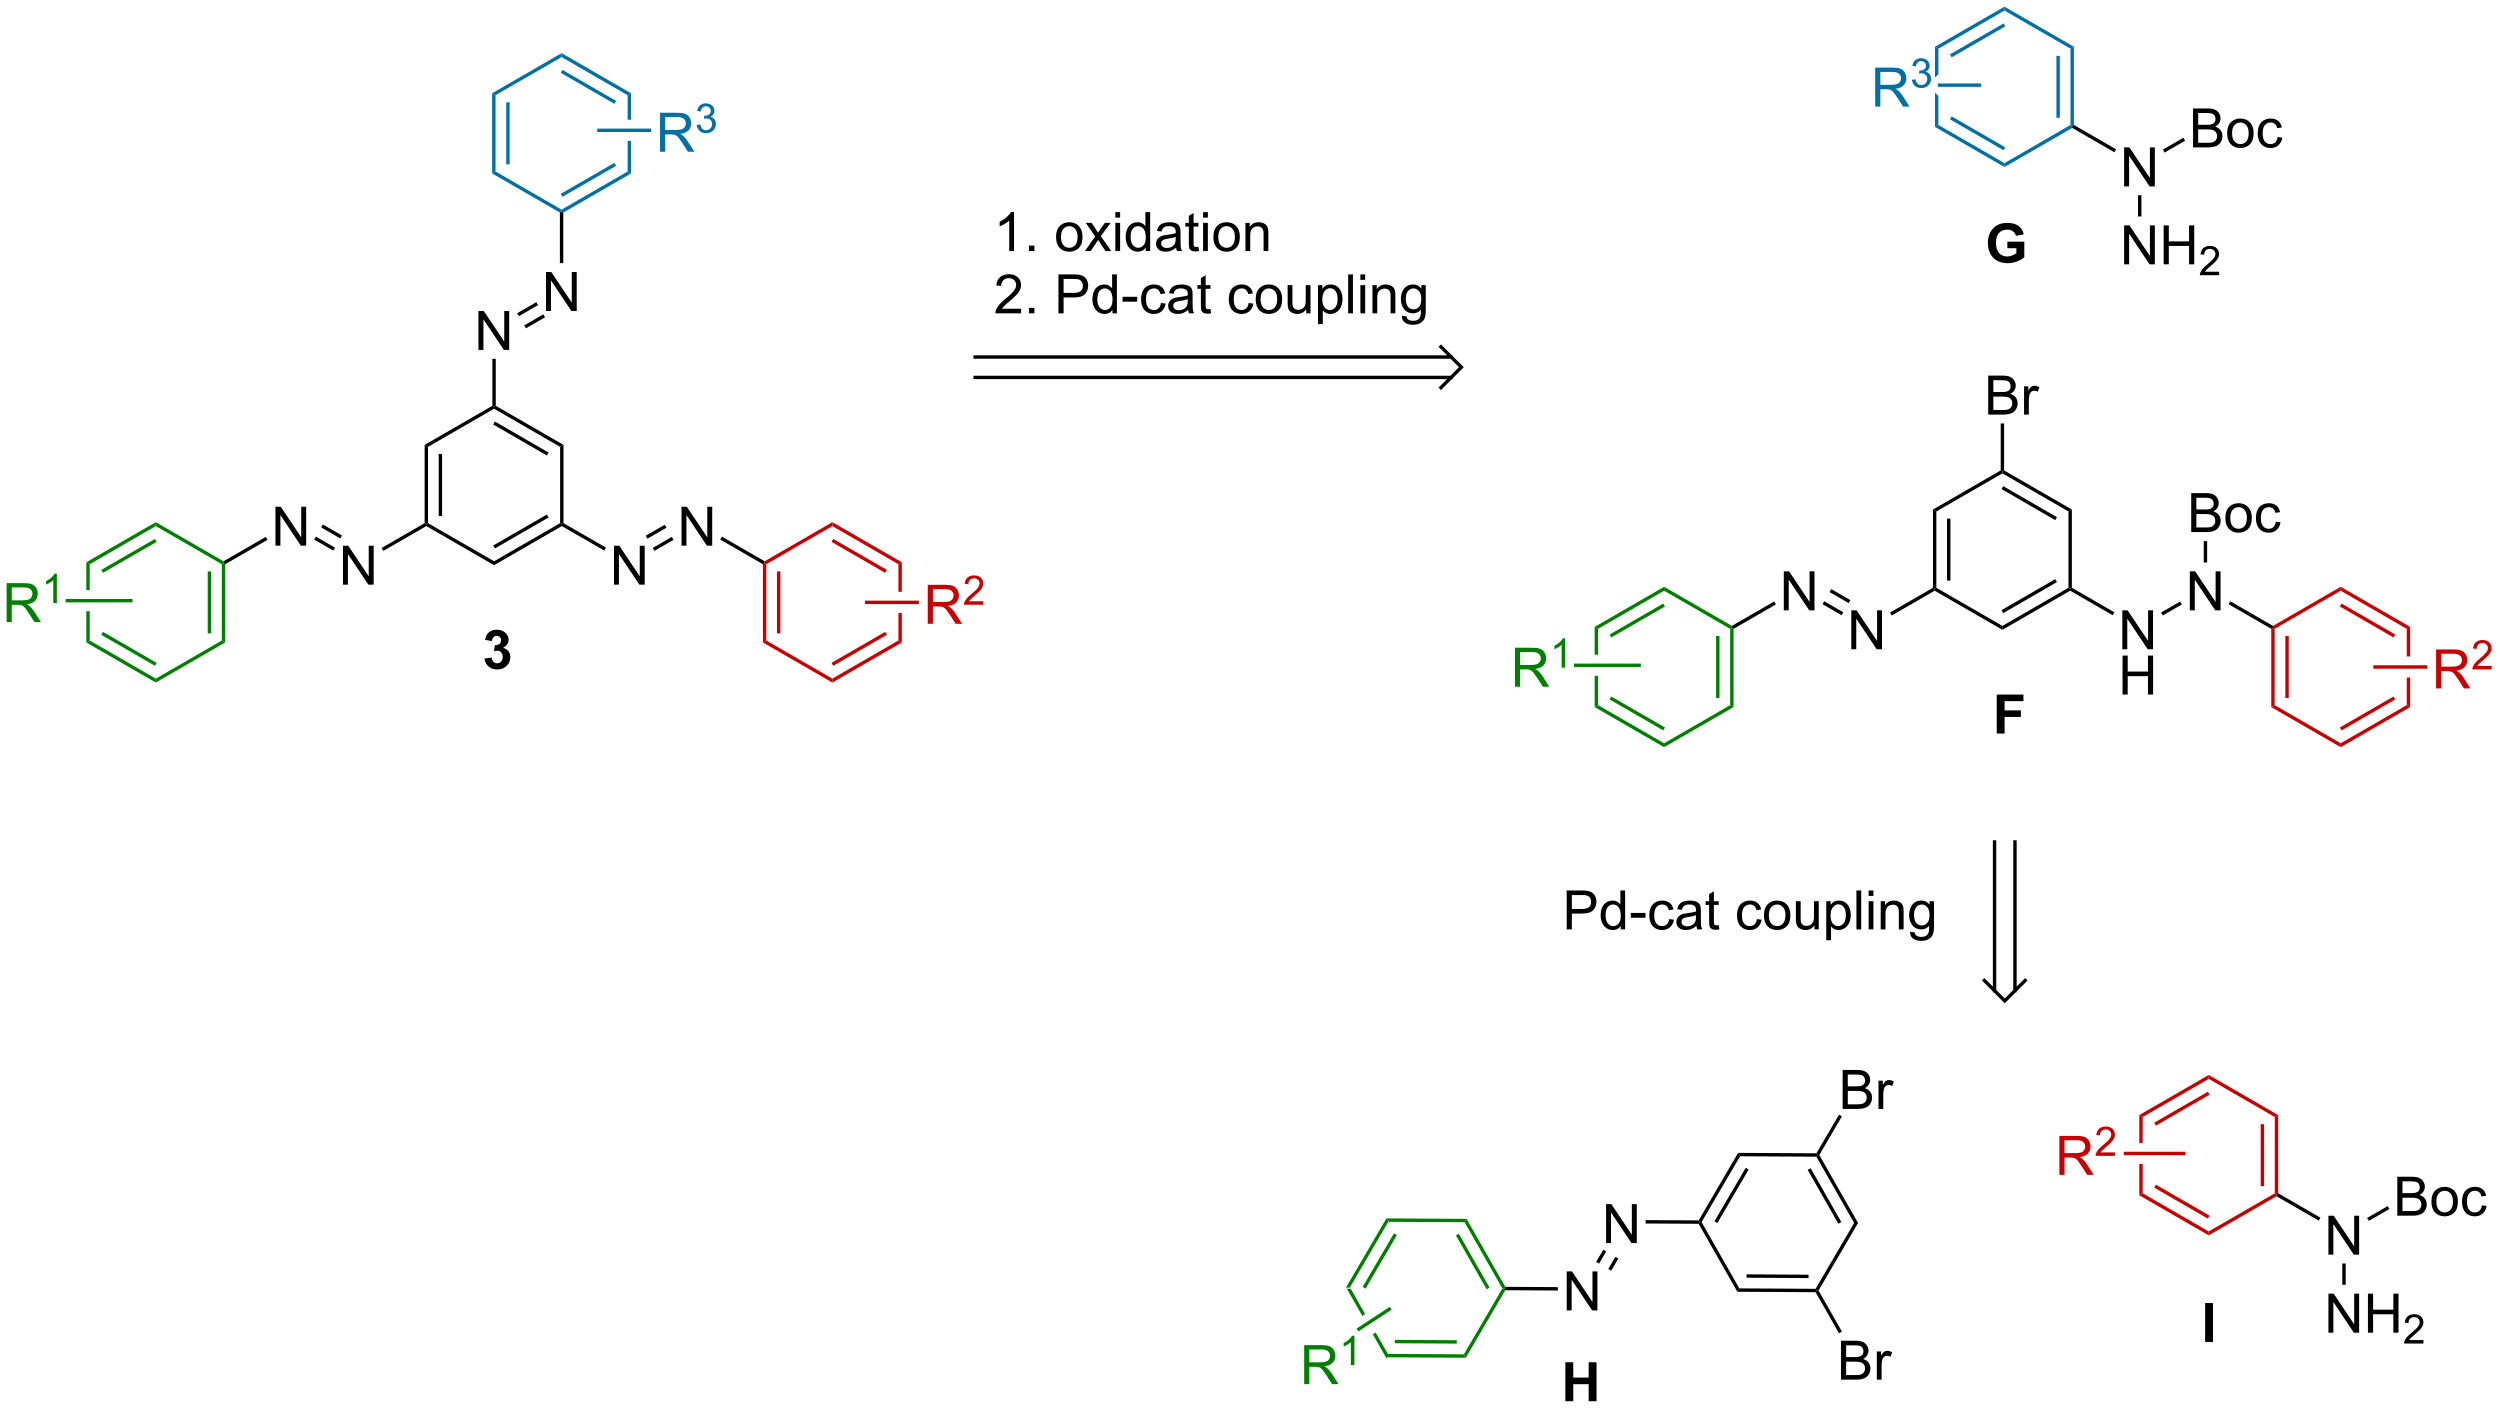 <?xml version="1.0" encoding="UTF-8"?>
<!DOCTYPE svg PUBLIC '-//W3C//DTD SVG 1.0//EN'
          'http://www.w3.org/TR/2001/REC-SVG-20010904/DTD/svg10.dtd'>
<svg stroke-dasharray="none" shape-rendering="auto" xmlns="http://www.w3.org/2000/svg" font-family="'Dialog'" text-rendering="auto" width="1008" fill-opacity="1" color-interpolation="auto" color-rendering="auto" preserveAspectRatio="xMidYMid meet" font-size="12px" viewBox="0 0 1008 568" fill="black" xmlns:xlink="http://www.w3.org/1999/xlink" stroke="black" image-rendering="auto" stroke-miterlimit="10" stroke-linecap="square" stroke-linejoin="miter" font-style="normal" stroke-width="1" height="568" stroke-dashoffset="0" font-weight="normal" stroke-opacity="1"
><!--Generated by the Batik Graphics2D SVG Generator--><defs id="genericDefs"
  /><g
  ><defs id="defs1"
    ><clipPath clipPathUnits="userSpaceOnUse" id="clipPath1"
      ><path d="M3.108 0.646 L380.837 0.646 L380.837 213.5 L3.108 213.5 L3.108 0.646 Z"
      /></clipPath
      ><clipPath clipPathUnits="userSpaceOnUse" id="clipPath2"
      ><path d="M100.421 190.845 L100.421 397.781 L467.648 397.781 L467.648 190.845 Z"
      /></clipPath
    ></defs
    ><g fill="green" transform="scale(2.667,2.667) translate(-3.108,-0.646) matrix(1.029,0,0,1.029,-100.186,-195.657)" stroke="green"
    ><path d="M298.256 380.111 L300.535 384.111 L300.535 384.111 L300.954 383.836 L300.954 383.836 L298.833 380.114 L298.256 380.111 ZM302.492 386.535 L302.073 386.809 L304.092 390.353 L304.384 389.855 L302.492 386.535 Z" stroke="none" clip-path="url(#clipPath2)"
    /></g
    ><g fill="green" transform="matrix(2.743,0,0,2.743,-275.449,-523.475)" stroke="green"
    ><path d="M304.703 382.934 L304.977 383.352 L300.101 386.547 L299.827 386.129 Z" stroke="none" clip-path="url(#clipPath2)"
    /></g
    ><g fill="green" transform="matrix(2.743,0,0,2.743,-275.449,-523.475)" stroke="green"
    ><path d="M292.125 394.293 L292.125 388.566 L294.664 388.566 Q295.429 388.566 295.828 388.72 Q296.226 388.873 296.463 389.264 Q296.703 389.655 296.703 390.129 Q296.703 390.738 296.307 391.157 Q295.914 391.574 295.088 391.686 Q295.39 391.832 295.546 391.972 Q295.877 392.277 296.174 392.733 L297.171 394.293 L296.218 394.293 L295.46 393.1 Q295.127 392.584 294.911 392.311 Q294.697 392.038 294.528 391.928 Q294.359 391.819 294.182 391.777 Q294.054 391.748 293.76 391.748 L292.882 391.748 L292.882 394.293 L292.125 394.293 ZM292.882 391.092 L294.51 391.092 Q295.031 391.092 295.322 390.985 Q295.617 390.879 295.768 390.642 Q295.921 390.405 295.921 390.129 Q295.921 389.722 295.625 389.462 Q295.33 389.199 294.695 389.199 L292.882 389.199 L292.882 391.092 Z" stroke="none" clip-path="url(#clipPath2)"
    /></g
    ><g fill="green" transform="matrix(2.743,0,0,2.743,-275.449,-523.475)" stroke="green"
    ><path d="M299.508 391.493 L298.981 391.493 L298.981 388.131 Q298.789 388.313 298.481 388.495 Q298.172 388.676 297.926 388.768 L297.926 388.258 Q298.367 388.049 298.697 387.754 Q299.029 387.458 299.168 387.18 L299.508 387.18 L299.508 391.493 Z" stroke="none" clip-path="url(#clipPath2)"
    /></g
    ><g transform="matrix(2.743,0,0,2.743,-275.449,-523.475)"
    ><path d="M162.834 256.238 L163.334 256.526 L163.334 267.738 L163.084 267.882 L162.834 267.738 ZM164.904 257.577 L164.904 266.687 L165.404 266.687 L165.404 257.577 Z" stroke="none" clip-path="url(#clipPath2)"
    /></g
    ><g transform="matrix(2.743,0,0,2.743,-275.449,-523.475)"
    ><path d="M163.084 268.17 L163.084 267.882 L163.334 267.738 L173.043 273.343 L173.043 273.92 Z" stroke="none" clip-path="url(#clipPath2)"
    /></g
    ><g transform="matrix(2.743,0,0,2.743,-275.449,-523.475)"
    ><path d="M173.043 273.92 L173.043 273.343 L182.752 267.738 L183.002 267.882 L183.002 268.17 ZM173.168 271.458 L181.057 266.903 L180.807 266.47 L172.918 271.025 Z" stroke="none" clip-path="url(#clipPath2)"
    /></g
    ><g transform="matrix(2.743,0,0,2.743,-275.449,-523.475)"
    ><path d="M183.252 267.738 L183.002 267.882 L182.752 267.738 L182.752 256.526 L183.252 256.238 Z" stroke="none" clip-path="url(#clipPath2)"
    /></g
    ><g transform="matrix(2.743,0,0,2.743,-275.449,-523.475)"
    ><path d="M183.252 256.238 L182.752 256.526 L173.043 250.921 L173.043 250.632 L173.293 250.487 ZM181.057 257.36 L173.168 252.805 L172.918 253.238 L180.807 257.793 Z" stroke="none" clip-path="url(#clipPath2)"
    /></g
    ><g transform="matrix(2.743,0,0,2.743,-275.449,-523.475)"
    ><path d="M172.793 250.487 L173.043 250.632 L173.043 250.921 L163.334 256.526 L162.834 256.238 Z" stroke="none" clip-path="url(#clipPath2)"
    /></g
    ><g transform="matrix(2.743,0,0,2.743,-275.449,-523.475)"
    ><path d="M170.752 242.282 L170.752 236.555 L171.531 236.555 L174.539 241.05 L174.539 236.555 L175.265 236.555 L175.265 242.282 L174.487 242.282 L171.479 237.782 L171.479 242.282 L170.752 242.282 Z" stroke="none" clip-path="url(#clipPath2)"
    /></g
    ><g transform="matrix(2.743,0,0,2.743,-275.449,-523.475)"
    ><path d="M173.293 250.487 L173.043 250.632 L172.793 250.487 L172.793 243.582 L173.293 243.582 Z" stroke="none" clip-path="url(#clipPath2)"
    /></g
    ><g transform="matrix(2.743,0,0,2.743,-275.449,-523.475)"
    ><path d="M190.671 276.782 L190.671 271.055 L191.45 271.055 L194.457 275.55 L194.457 271.055 L195.184 271.055 L195.184 276.782 L194.405 276.782 L191.397 272.282 L191.397 276.782 L190.671 276.782 Z" stroke="none" clip-path="url(#clipPath2)"
    /></g
    ><g transform="matrix(2.743,0,0,2.743,-275.449,-523.475)"
    ><path d="M183.002 268.17 L183.002 267.882 L183.252 267.738 L189.496 271.342 L189.246 271.775 Z" stroke="none" clip-path="url(#clipPath2)"
    /></g
    ><g transform="matrix(2.743,0,0,2.743,-275.449,-523.475)"
    ><path d="M150.834 276.782 L150.834 271.055 L151.612 271.055 L154.62 275.55 L154.62 271.055 L155.347 271.055 L155.347 276.782 L154.568 276.782 L151.56 272.282 L151.56 276.782 L150.834 276.782 Z" stroke="none" clip-path="url(#clipPath2)"
    /></g
    ><g transform="matrix(2.743,0,0,2.743,-275.449,-523.475)"
    ><path d="M162.834 267.738 L163.084 267.882 L163.084 268.17 L156.774 271.813 L156.524 271.38 Z" stroke="none" clip-path="url(#clipPath2)"
    /></g
    ><g transform="matrix(2.743,0,0,2.743,-275.449,-523.475)"
    ><path d="M140.909 271.052 L140.909 265.325 L141.688 265.325 L144.695 269.82 L144.695 265.325 L145.422 265.325 L145.422 271.052 L144.643 271.052 L141.636 266.552 L141.636 271.052 L140.909 271.052 Z" stroke="none" clip-path="url(#clipPath2)"
    /></g
    ><g transform="matrix(2.743,0,0,2.743,-275.449,-523.475)"
    ><path d="M149.659 271.342 L149.409 271.775 L146.6 270.153 L146.85 269.72 ZM150.69 269.556 L147.881 267.934 L147.631 268.367 L150.44 269.989 Z" stroke="none" clip-path="url(#clipPath2)"
    /></g
    ><g transform="matrix(2.743,0,0,2.743,-275.449,-523.475)"
    ><path d="M139.484 269.758 L139.734 270.191 L133.525 273.776 L133.275 273.632 L133.275 273.343 Z" stroke="none" clip-path="url(#clipPath2)"
    /></g
    ><g fill="green" transform="matrix(2.743,0,0,2.743,-275.449,-523.475)" stroke="green"
    ><path d="M133.275 273.343 L133.275 273.632 L133.025 273.776 L123.316 268.17 L123.316 267.593 Z" stroke="none" clip-path="url(#clipPath2)"
    /></g
    ><g fill="green" transform="matrix(2.743,0,0,2.743,-275.449,-523.475)" stroke="green"
    ><path d="M123.316 267.593 L123.316 268.17 L113.606 273.776 L113.106 273.488 ZM123.191 270.055 L115.301 274.61 L115.551 275.043 L123.441 270.488 Z" stroke="none" clip-path="url(#clipPath2)"
    /></g
    ><g fill="green" transform="matrix(2.743,0,0,2.743,-275.449,-523.475)" stroke="green"
    ><path d="M113.106 273.488 L113.106 277.582 L113.606 277.582 L113.606 273.776 L113.106 273.488 ZM113.106 280.682 L113.106 285.276 L113.606 284.988 L113.606 280.682 Z" stroke="none" clip-path="url(#clipPath2)"
    /></g
    ><g fill="green" transform="matrix(2.743,0,0,2.743,-275.449,-523.475)" stroke="green"
    ><path d="M113.106 285.276 L113.606 284.988 L123.316 290.593 L123.316 291.17 ZM115.301 284.153 L123.191 288.708 L123.441 288.275 L115.551 283.72 Z" stroke="none" clip-path="url(#clipPath2)"
    /></g
    ><g fill="green" transform="matrix(2.743,0,0,2.743,-275.449,-523.475)" stroke="green"
    ><path d="M123.316 291.17 L123.316 290.593 L133.025 284.988 L133.525 285.276 Z" stroke="none" clip-path="url(#clipPath2)"
    /></g
    ><g fill="green" transform="matrix(2.743,0,0,2.743,-275.449,-523.475)" stroke="green"
    ><path d="M133.525 285.276 L133.025 284.988 L133.025 273.776 L133.275 273.632 L133.525 273.776 ZM131.455 283.937 L131.455 274.827 L130.955 274.827 L130.955 283.937 Z" stroke="none" clip-path="url(#clipPath2)"
    /></g
    ><g fill="green" transform="matrix(2.743,0,0,2.743,-275.449,-523.475)" stroke="green"
    ><path d="M101.394 282.282 L101.394 276.556 L103.933 276.556 Q104.698 276.556 105.097 276.709 Q105.495 276.863 105.732 277.253 Q105.972 277.644 105.972 278.118 Q105.972 278.728 105.576 279.147 Q105.183 279.563 104.357 279.675 Q104.659 279.821 104.815 279.962 Q105.146 280.267 105.443 280.722 L106.44 282.282 L105.487 282.282 L104.729 281.089 Q104.396 280.574 104.18 280.3 Q103.966 280.027 103.797 279.918 Q103.628 279.808 103.451 279.767 Q103.323 279.738 103.029 279.738 L102.151 279.738 L102.151 282.282 L101.394 282.282 ZM102.151 279.082 L103.779 279.082 Q104.3 279.082 104.591 278.975 Q104.886 278.868 105.037 278.631 Q105.19 278.394 105.19 278.118 Q105.19 277.712 104.894 277.452 Q104.599 277.188 103.964 277.188 L102.151 277.188 L102.151 279.082 Z" stroke="none" clip-path="url(#clipPath2)"
    /></g
    ><g fill="green" transform="matrix(2.743,0,0,2.743,-275.449,-523.475)" stroke="green"
    ><path d="M108.777 279.482 L108.25 279.482 L108.25 276.121 Q108.058 276.303 107.75 276.484 Q107.441 276.666 107.195 276.758 L107.195 276.248 Q107.636 276.039 107.966 275.744 Q108.298 275.447 108.437 275.17 L108.777 275.17 L108.777 279.482 Z" stroke="none" clip-path="url(#clipPath2)"
    /></g
    ><g fill="green" transform="matrix(2.743,0,0,2.743,-275.449,-523.475)" stroke="green"
    ><path d="M119.897 278.882 L119.897 279.382 L110.075 279.382 L110.075 278.882 Z" stroke="none" clip-path="url(#clipPath2)"
    /></g
    ><g transform="matrix(2.743,0,0,2.743,-275.449,-523.475)"
    ><path d="M200.596 271.052 L200.596 265.325 L201.374 265.325 L204.382 269.82 L204.382 265.325 L205.109 265.325 L205.109 271.052 L204.33 271.052 L201.322 266.552 L201.322 271.052 L200.596 271.052 Z" stroke="none" clip-path="url(#clipPath2)"
    /></g
    ><g transform="matrix(2.743,0,0,2.743,-275.449,-523.475)"
    ><path d="M196.612 271.813 L196.362 271.38 L199.171 269.758 L199.421 270.191 ZM195.58 270.027 L198.389 268.405 L198.139 267.972 L195.33 269.594 Z" stroke="none" clip-path="url(#clipPath2)"
    /></g
    ><g transform="matrix(2.743,0,0,2.743,-275.449,-523.475)"
    ><path d="M206.286 270.153 L206.536 269.72 L212.811 273.343 L212.811 273.632 L212.561 273.776 Z" stroke="none" clip-path="url(#clipPath2)"
    /></g
    ><g fill="rgb(202,0,0)" transform="matrix(2.743,0,0,2.743,-275.449,-523.475)" stroke="rgb(202,0,0)"
    ><path d="M212.561 273.776 L212.811 273.632 L213.061 273.776 L213.061 284.988 L212.561 285.276 ZM214.631 274.827 L214.631 283.937 L215.131 283.937 L215.131 274.827 Z" stroke="none" clip-path="url(#clipPath2)"
    /></g
    ><g fill="rgb(202,0,0)" transform="matrix(2.743,0,0,2.743,-275.449,-523.475)" stroke="rgb(202,0,0)"
    ><path d="M212.561 285.276 L213.061 284.988 L222.77 290.593 L222.77 291.17 Z" stroke="none" clip-path="url(#clipPath2)"
    /></g
    ><g fill="rgb(202,0,0)" transform="matrix(2.743,0,0,2.743,-275.449,-523.475)" stroke="rgb(202,0,0)"
    ><path d="M222.77 291.17 L222.77 290.593 L232.48 284.988 L232.98 285.276 ZM222.895 288.708 L230.785 284.153 L230.535 283.72 L222.645 288.275 Z" stroke="none" clip-path="url(#clipPath2)"
    /></g
    ><g fill="rgb(202,0,0)" transform="matrix(2.743,0,0,2.743,-275.449,-523.475)" stroke="rgb(202,0,0)"
    ><path d="M232.98 273.488 L232.48 273.776 L232.48 277.832 L232.98 277.832 L232.98 273.488 ZM232.48 280.932 L232.48 284.988 L232.98 285.276 L232.98 280.932 Z" stroke="none" clip-path="url(#clipPath2)"
    /></g
    ><g fill="rgb(202,0,0)" transform="matrix(2.743,0,0,2.743,-275.449,-523.475)" stroke="rgb(202,0,0)"
    ><path d="M232.98 273.488 L232.48 273.776 L222.77 268.17 L222.77 267.593 ZM230.785 274.61 L222.895 270.055 L222.645 270.488 L230.535 275.043 Z" stroke="none" clip-path="url(#clipPath2)"
    /></g
    ><g fill="rgb(202,0,0)" transform="matrix(2.743,0,0,2.743,-275.449,-523.475)" stroke="rgb(202,0,0)"
    ><path d="M222.77 267.593 L222.77 268.17 L213.061 273.776 L212.811 273.632 L212.811 273.343 Z" stroke="none" clip-path="url(#clipPath2)"
    /></g
    ><g fill="rgb(202,0,0)" transform="matrix(2.743,0,0,2.743,-275.449,-523.475)" stroke="rgb(202,0,0)"
    ><path d="M236.792 282.532 L236.792 276.805 L239.331 276.805 Q240.097 276.805 240.495 276.959 Q240.894 277.113 241.131 277.503 Q241.37 277.894 241.37 278.368 Q241.37 278.977 240.974 279.396 Q240.581 279.813 239.756 279.925 Q240.058 280.071 240.214 280.212 Q240.545 280.516 240.842 280.972 L241.839 282.532 L240.886 282.532 L240.128 281.339 Q239.795 280.824 239.579 280.55 Q239.365 280.277 239.196 280.167 Q239.026 280.058 238.849 280.016 Q238.722 279.988 238.428 279.988 L237.55 279.988 L237.55 282.532 L236.792 282.532 ZM237.55 279.331 L239.178 279.331 Q239.698 279.331 239.99 279.224 Q240.284 279.118 240.435 278.881 Q240.589 278.644 240.589 278.368 Q240.589 277.962 240.292 277.701 Q239.998 277.438 239.362 277.438 L237.55 277.438 L237.55 279.331 Z" stroke="none" clip-path="url(#clipPath2)"
    /></g
    ><g fill="rgb(202,0,0)" transform="matrix(2.743,0,0,2.743,-275.449,-523.475)" stroke="rgb(202,0,0)"
    ><path d="M244.961 279.224 L244.961 279.732 L242.121 279.732 Q242.115 279.54 242.183 279.365 Q242.291 279.076 242.529 278.794 Q242.769 278.513 243.22 278.144 Q243.92 277.57 244.166 277.234 Q244.412 276.898 244.412 276.599 Q244.412 276.286 244.187 276.072 Q243.965 275.855 243.603 275.855 Q243.222 275.855 242.994 276.083 Q242.765 276.312 242.763 276.716 L242.22 276.661 Q242.277 276.054 242.64 275.738 Q243.004 275.419 243.615 275.419 Q244.234 275.419 244.594 275.763 Q244.955 276.105 244.955 276.611 Q244.955 276.868 244.849 277.118 Q244.744 277.367 244.498 277.642 Q244.254 277.917 243.685 278.398 Q243.211 278.796 243.076 278.939 Q242.941 279.081 242.853 279.224 L244.961 279.224 Z" stroke="none" clip-path="url(#clipPath2)"
    /></g
    ><g fill="rgb(202,0,0)" transform="matrix(2.743,0,0,2.743,-275.449,-523.475)" stroke="rgb(202,0,0)"
    ><path d="M227.562 279.632 L227.562 279.132 L235.487 279.132 L235.487 279.632 Z" stroke="none" clip-path="url(#clipPath2)"
    /></g
    ><g transform="matrix(2.743,0,0,2.743,-275.449,-523.475)"
    ><path d="M180.677 236.552 L180.677 230.825 L181.456 230.825 L184.463 235.32 L184.463 230.825 L185.19 230.825 L185.19 236.552 L184.411 236.552 L181.404 232.052 L181.404 236.552 L180.677 236.552 Z" stroke="none" clip-path="url(#clipPath2)"
    /></g
    ><g transform="matrix(2.743,0,0,2.743,-275.449,-523.475)"
    ><path d="M176.693 237.313 L176.443 236.88 L179.252 235.258 L179.502 235.691 ZM177.724 239.1 L180.533 237.478 L180.283 237.045 L177.474 238.667 Z" stroke="none" clip-path="url(#clipPath2)"
    /></g
    ><g transform="matrix(2.743,0,0,2.743,-275.449,-523.475)"
    ><path d="M183.218 229.517 L182.718 229.517 L182.718 222.086 L182.968 221.942 L183.218 222.086 Z" stroke="none" clip-path="url(#clipPath2)"
    /></g
    ><g fill="rgb(0,112,166)" transform="matrix(2.743,0,0,2.743,-275.449,-523.475)" stroke="rgb(0,112,166)"
    ><path d="M183.218 222.086 L182.968 221.942 L182.968 221.653 L192.677 216.047 L193.177 216.336 ZM183.093 219.768 L190.982 215.213 L190.732 214.78 L182.843 219.335 Z" stroke="none" clip-path="url(#clipPath2)"
    /></g
    ><g fill="rgb(0,112,166)" transform="matrix(2.743,0,0,2.743,-275.449,-523.475)" stroke="rgb(0,112,166)"
    ><path d="M193.177 204.547 L192.677 204.836 L192.677 208.442 L193.177 208.442 L193.177 204.547 ZM192.677 211.542 L192.677 216.047 L193.177 216.336 L193.177 211.542 Z" stroke="none" clip-path="url(#clipPath2)"
    /></g
    ><g fill="rgb(0,112,166)" transform="matrix(2.743,0,0,2.743,-275.449,-523.475)" stroke="rgb(0,112,166)"
    ><path d="M193.177 204.547 L192.677 204.836 L182.968 199.23 L182.968 198.653 ZM190.982 205.67 L183.093 201.115 L182.843 201.548 L190.732 206.103 Z" stroke="none" clip-path="url(#clipPath2)"
    /></g
    ><g fill="rgb(0,112,166)" transform="matrix(2.743,0,0,2.743,-275.449,-523.475)" stroke="rgb(0,112,166)"
    ><path d="M182.968 198.653 L182.968 199.23 L173.258 204.836 L172.758 204.547 Z" stroke="none" clip-path="url(#clipPath2)"
    /></g
    ><g fill="rgb(0,112,166)" transform="matrix(2.743,0,0,2.743,-275.449,-523.475)" stroke="rgb(0,112,166)"
    ><path d="M172.758 204.547 L173.258 204.836 L173.258 216.047 L172.758 216.336 ZM174.828 205.887 L174.828 214.996 L175.328 214.996 L175.328 205.887 Z" stroke="none" clip-path="url(#clipPath2)"
    /></g
    ><g fill="rgb(0,112,166)" transform="matrix(2.743,0,0,2.743,-275.449,-523.475)" stroke="rgb(0,112,166)"
    ><path d="M172.758 216.336 L173.258 216.047 L182.968 221.653 L182.968 221.942 L182.718 222.086 Z" stroke="none" clip-path="url(#clipPath2)"
    /></g
    ><g fill="rgb(0,112,166)" transform="matrix(2.743,0,0,2.743,-275.449,-523.475)" stroke="rgb(0,112,166)"
    ><path d="M197.439 213.142 L197.439 207.416 L199.978 207.416 Q200.743 207.416 201.142 207.57 Q201.54 207.723 201.777 208.114 Q202.017 208.504 202.017 208.978 Q202.017 209.588 201.621 210.007 Q201.228 210.424 200.402 210.536 Q200.704 210.681 200.861 210.822 Q201.191 211.127 201.488 211.583 L202.486 213.142 L201.532 213.142 L200.775 211.95 Q200.441 211.434 200.225 211.161 Q200.012 210.887 199.842 210.778 Q199.673 210.668 199.496 210.627 Q199.368 210.598 199.074 210.598 L198.196 210.598 L198.196 213.142 L197.439 213.142 ZM198.196 209.942 L199.824 209.942 Q200.345 209.942 200.637 209.835 Q200.931 209.728 201.082 209.491 Q201.236 209.254 201.236 208.978 Q201.236 208.572 200.939 208.312 Q200.644 208.049 200.009 208.049 L198.196 208.049 L198.196 209.942 Z" stroke="none" clip-path="url(#clipPath2)"
    /></g
    ><g fill="rgb(0,112,166)" transform="matrix(2.743,0,0,2.743,-275.449,-523.475)" stroke="rgb(0,112,166)"
    ><path d="M202.838 209.208 L203.365 209.137 Q203.457 209.587 203.674 209.784 Q203.892 209.981 204.207 209.981 Q204.578 209.981 204.834 209.723 Q205.092 209.465 205.092 209.085 Q205.092 208.721 204.853 208.487 Q204.617 208.251 204.25 208.251 Q204.101 208.251 203.879 208.309 L203.937 207.846 Q203.99 207.852 204.021 207.852 Q204.359 207.852 204.629 207.676 Q204.898 207.501 204.898 207.133 Q204.898 206.844 204.701 206.655 Q204.506 206.464 204.195 206.464 Q203.887 206.464 203.681 206.657 Q203.476 206.85 203.418 207.237 L202.891 207.143 Q202.988 206.612 203.33 206.321 Q203.674 206.03 204.184 206.03 Q204.535 206.03 204.83 206.18 Q205.127 206.331 205.283 206.592 Q205.439 206.852 205.439 207.145 Q205.439 207.424 205.289 207.653 Q205.141 207.881 204.847 208.016 Q205.228 208.104 205.439 208.381 Q205.65 208.657 205.65 209.073 Q205.65 209.635 205.24 210.028 Q204.83 210.419 204.203 210.419 Q203.638 210.419 203.263 210.083 Q202.891 209.745 202.838 209.208 Z" stroke="none" clip-path="url(#clipPath2)"
    /></g
    ><g fill="rgb(0,112,166)" transform="matrix(2.743,0,0,2.743,-275.449,-523.475)" stroke="rgb(0,112,166)"
    ><path d="M188.208 210.242 L188.208 209.742 L196.133 209.742 L196.133 210.242 Z" stroke="none" clip-path="url(#clipPath2)"
    /></g
    ><g transform="matrix(2.743,0,0,2.743,-275.449,-523.475)"
    ><path d="M171.631 287.632 L172.694 287.504 Q172.743 287.91 172.964 288.126 Q173.188 288.34 173.506 288.34 Q173.845 288.34 174.076 288.082 Q174.311 287.824 174.311 287.387 Q174.311 286.973 174.087 286.73 Q173.865 286.488 173.545 286.488 Q173.334 286.488 173.04 286.569 L173.162 285.676 Q173.608 285.686 173.842 285.483 Q174.076 285.277 174.076 284.936 Q174.076 284.647 173.905 284.475 Q173.733 284.303 173.446 284.303 Q173.165 284.303 172.964 284.499 Q172.767 284.694 172.725 285.069 L171.712 284.897 Q171.819 284.379 172.03 284.069 Q172.243 283.757 172.623 283.579 Q173.006 283.402 173.477 283.402 Q174.287 283.402 174.774 283.918 Q175.178 284.34 175.178 284.871 Q175.178 285.624 174.352 286.074 Q174.845 286.178 175.139 286.546 Q175.436 286.913 175.436 287.434 Q175.436 288.186 174.884 288.72 Q174.334 289.251 173.514 289.251 Q172.735 289.251 172.222 288.803 Q171.712 288.355 171.631 287.632 Z" stroke="none" clip-path="url(#clipPath2)"
    /></g
    ><g stroke-linecap="butt" stroke-width="0.5" transform="matrix(2.743,0,0,2.743,-275.449,-523.475)"
    ><path fill="none" d="M243.76 243.318 L313.73 243.318 M243.76 246.318 L313.73 246.318 M312.23 247.818 L315.23 244.818 L312.23 241.818" clip-path="url(#clipPath2)"
    /></g
    ><g transform="matrix(2.743,0,0,2.743,-275.449,-523.475)"
    ><path d="M249.472 227.748 L248.769 227.748 L248.769 223.266 Q248.514 223.508 248.102 223.75 Q247.691 223.993 247.363 224.115 L247.363 223.435 Q247.951 223.157 248.391 222.763 Q248.834 222.368 249.019 221.998 L249.472 221.998 L249.472 227.748 ZM251.666 227.748 L251.666 226.946 L252.468 226.946 L252.468 227.748 L251.666 227.748 ZM255.65 225.672 Q255.65 224.521 256.291 223.966 Q256.827 223.506 257.596 223.506 Q258.452 223.506 258.994 224.065 Q259.538 224.625 259.538 225.615 Q259.538 226.414 259.296 226.875 Q259.057 227.334 258.598 227.589 Q258.14 227.841 257.596 227.841 Q256.726 227.841 256.187 227.284 Q255.65 226.724 255.65 225.672 ZM256.374 225.672 Q256.374 226.469 256.721 226.868 Q257.07 227.263 257.596 227.263 Q258.119 227.263 258.466 226.865 Q258.814 226.466 258.814 225.649 Q258.814 224.881 258.466 224.485 Q258.116 224.086 257.596 224.086 Q257.07 224.086 256.721 224.482 Q256.374 224.875 256.374 225.672 ZM259.894 227.748 L261.409 225.591 L260.006 223.599 L260.886 223.599 L261.522 224.571 Q261.701 224.849 261.81 225.037 Q261.982 224.779 262.128 224.578 L262.826 223.599 L263.667 223.599 L262.232 225.552 L263.777 227.748 L262.912 227.748 L262.06 226.459 L261.834 226.11 L260.745 227.748 L259.894 227.748 ZM264.365 222.828 L264.365 222.021 L265.068 222.021 L265.068 222.828 L264.365 222.828 ZM264.365 227.748 L264.365 223.599 L265.068 223.599 L265.068 227.748 L264.365 227.748 ZM268.83 227.748 L268.83 227.224 Q268.437 227.841 267.671 227.841 Q267.174 227.841 266.757 227.568 Q266.343 227.295 266.114 226.805 Q265.885 226.313 265.885 225.677 Q265.885 225.055 266.091 224.55 Q266.299 224.045 266.713 223.776 Q267.127 223.506 267.64 223.506 Q268.015 223.506 268.307 223.664 Q268.601 223.821 268.783 224.076 L268.783 222.021 L269.484 222.021 L269.484 227.748 L268.83 227.748 ZM266.609 225.677 Q266.609 226.474 266.945 226.87 Q267.281 227.263 267.736 227.263 Q268.197 227.263 268.52 226.886 Q268.843 226.508 268.843 225.735 Q268.843 224.883 268.515 224.485 Q268.187 224.086 267.705 224.086 Q267.236 224.086 266.921 224.469 Q266.609 224.852 266.609 225.677 ZM273.295 227.235 Q272.904 227.568 272.542 227.706 Q272.183 227.841 271.769 227.841 Q271.084 227.841 270.717 227.508 Q270.35 227.172 270.35 226.654 Q270.35 226.349 270.488 226.097 Q270.628 225.844 270.852 225.693 Q271.076 225.539 271.357 225.461 Q271.566 225.407 271.982 225.357 Q272.834 225.256 273.238 225.115 Q273.24 224.969 273.24 224.93 Q273.24 224.5 273.042 224.326 Q272.772 224.086 272.24 224.086 Q271.745 224.086 271.508 224.261 Q271.272 224.435 271.159 224.875 L270.472 224.782 Q270.566 224.341 270.779 224.071 Q270.995 223.797 271.402 223.651 Q271.808 223.506 272.342 223.506 Q272.873 223.506 273.204 223.631 Q273.537 223.756 273.693 223.946 Q273.85 224.133 273.912 224.422 Q273.949 224.602 273.949 225.071 L273.949 226.008 Q273.949 226.99 273.993 227.25 Q274.037 227.508 274.17 227.748 L273.435 227.748 Q273.326 227.529 273.295 227.235 ZM273.238 225.664 Q272.855 225.821 272.089 225.93 Q271.654 225.993 271.475 226.071 Q271.295 226.149 271.196 226.3 Q271.1 226.451 271.1 226.633 Q271.1 226.914 271.313 227.102 Q271.527 227.289 271.935 227.289 Q272.342 227.289 272.657 227.112 Q272.975 226.935 273.123 226.625 Q273.238 226.388 273.238 225.922 L273.238 225.664 ZM276.572 227.118 L276.674 227.74 Q276.377 227.802 276.142 227.802 Q275.76 227.802 275.549 227.683 Q275.338 227.56 275.252 227.362 Q275.166 227.164 275.166 226.532 L275.166 224.146 L274.65 224.146 L274.65 223.599 L275.166 223.599 L275.166 222.571 L275.866 222.149 L275.866 223.599 L276.572 223.599 L276.572 224.146 L275.866 224.146 L275.866 226.571 Q275.866 226.873 275.903 226.959 Q275.939 227.045 276.023 227.097 Q276.109 227.146 276.265 227.146 Q276.382 227.146 276.572 227.118 ZM277.264 222.828 L277.264 222.021 L277.967 222.021 L277.967 222.828 L277.264 222.828 ZM277.264 227.748 L277.264 223.599 L277.967 223.599 L277.967 227.748 L277.264 227.748 ZM278.775 225.672 Q278.775 224.521 279.416 223.966 Q279.952 223.506 280.721 223.506 Q281.577 223.506 282.119 224.065 Q282.663 224.625 282.663 225.615 Q282.663 226.414 282.421 226.875 Q282.182 227.334 281.723 227.589 Q281.265 227.841 280.721 227.841 Q279.851 227.841 279.312 227.284 Q278.775 226.724 278.775 225.672 ZM279.499 225.672 Q279.499 226.469 279.846 226.868 Q280.195 227.263 280.721 227.263 Q281.244 227.263 281.591 226.865 Q281.939 226.466 281.939 225.649 Q281.939 224.881 281.591 224.485 Q281.241 224.086 280.721 224.086 Q280.195 224.086 279.846 224.482 Q279.499 224.875 279.499 225.672 ZM283.488 227.748 L283.488 223.599 L284.12 223.599 L284.12 224.188 Q284.576 223.506 285.441 223.506 Q285.816 223.506 286.128 223.641 Q286.443 223.774 286.6 223.993 Q286.756 224.211 286.818 224.513 Q286.857 224.709 286.857 225.196 L286.857 227.748 L286.154 227.748 L286.154 225.224 Q286.154 224.795 286.071 224.581 Q285.99 224.368 285.782 224.243 Q285.574 224.115 285.292 224.115 Q284.842 224.115 284.516 224.401 Q284.191 224.685 284.191 225.482 L284.191 227.748 L283.488 227.748 Z" stroke="none" clip-path="url(#clipPath2)"
    /></g
    ><g transform="matrix(2.743,0,0,2.743,-275.449,-523.475)"
    ><path d="M250.519 236.22 L250.519 236.898 L246.732 236.898 Q246.725 236.642 246.816 236.408 Q246.959 236.023 247.277 235.648 Q247.597 235.273 248.198 234.78 Q249.131 234.015 249.459 233.567 Q249.787 233.119 249.787 232.72 Q249.787 232.304 249.488 232.017 Q249.191 231.728 248.709 231.728 Q248.201 231.728 247.897 232.033 Q247.592 232.338 247.589 232.877 L246.865 232.804 Q246.941 231.994 247.425 231.572 Q247.91 231.148 248.725 231.148 Q249.55 231.148 250.029 231.606 Q250.511 232.062 250.511 232.736 Q250.511 233.08 250.37 233.413 Q250.23 233.744 249.902 234.111 Q249.576 234.478 248.818 235.119 Q248.185 235.65 248.006 235.84 Q247.826 236.03 247.709 236.22 L250.519 236.22 ZM251.666 236.898 L251.666 236.095 L252.468 236.095 L252.468 236.898 L251.666 236.898 ZM256.002 236.898 L256.002 231.171 L258.163 231.171 Q258.734 231.171 259.033 231.226 Q259.455 231.296 259.739 231.494 Q260.025 231.689 260.2 232.046 Q260.374 232.4 260.374 232.827 Q260.374 233.556 259.908 234.064 Q259.445 234.57 258.228 234.57 L256.76 234.57 L256.76 236.898 L256.002 236.898 ZM256.76 233.892 L258.241 233.892 Q258.976 233.892 259.283 233.619 Q259.593 233.345 259.593 232.851 Q259.593 232.491 259.411 232.236 Q259.228 231.978 258.932 231.898 Q258.741 231.845 258.226 231.845 L256.76 231.845 L256.76 233.892 ZM263.939 236.898 L263.939 236.374 Q263.546 236.991 262.781 236.991 Q262.283 236.991 261.866 236.718 Q261.452 236.445 261.223 235.955 Q260.994 235.463 260.994 234.827 Q260.994 234.205 261.2 233.7 Q261.408 233.195 261.822 232.926 Q262.236 232.655 262.749 232.655 Q263.124 232.655 263.416 232.814 Q263.71 232.97 263.892 233.226 L263.892 231.171 L264.593 231.171 L264.593 236.898 L263.939 236.898 ZM261.718 234.827 Q261.718 235.624 262.054 236.02 Q262.39 236.413 262.846 236.413 Q263.307 236.413 263.63 236.036 Q263.952 235.658 263.952 234.885 Q263.952 234.033 263.624 233.635 Q263.296 233.236 262.814 233.236 Q262.346 233.236 262.031 233.619 Q261.718 234.002 261.718 234.827 ZM265.425 235.179 L265.425 234.47 L267.584 234.47 L267.584 235.179 L265.425 235.179 ZM271.068 235.377 L271.761 235.468 Q271.647 236.181 271.18 236.588 Q270.714 236.991 270.034 236.991 Q269.183 236.991 268.665 236.434 Q268.147 235.877 268.147 234.838 Q268.147 234.166 268.368 233.663 Q268.592 233.158 269.048 232.908 Q269.503 232.655 270.037 232.655 Q270.714 232.655 271.144 232.997 Q271.574 233.338 271.693 233.968 L271.011 234.072 Q270.912 233.655 270.665 233.445 Q270.417 233.233 270.066 233.233 Q269.534 233.233 269.201 233.614 Q268.87 233.994 268.87 234.82 Q268.87 235.655 269.191 236.036 Q269.511 236.413 270.027 236.413 Q270.441 236.413 270.717 236.161 Q270.995 235.905 271.068 235.377 ZM275.068 236.385 Q274.678 236.718 274.316 236.856 Q273.956 236.991 273.542 236.991 Q272.857 236.991 272.49 236.658 Q272.123 236.322 272.123 235.804 Q272.123 235.499 272.261 235.247 Q272.402 234.994 272.626 234.843 Q272.85 234.689 273.131 234.611 Q273.339 234.556 273.756 234.507 Q274.607 234.405 275.011 234.265 Q275.014 234.119 275.014 234.08 Q275.014 233.65 274.816 233.476 Q274.545 233.236 274.014 233.236 Q273.519 233.236 273.282 233.411 Q273.045 233.585 272.933 234.025 L272.245 233.931 Q272.339 233.491 272.553 233.22 Q272.769 232.947 273.175 232.801 Q273.581 232.655 274.115 232.655 Q274.647 232.655 274.977 232.78 Q275.31 232.905 275.467 233.095 Q275.623 233.283 275.685 233.572 Q275.722 233.752 275.722 234.22 L275.722 235.158 Q275.722 236.14 275.766 236.4 Q275.81 236.658 275.943 236.898 L275.209 236.898 Q275.1 236.679 275.068 236.385 ZM275.011 234.814 Q274.628 234.97 273.863 235.08 Q273.428 235.142 273.248 235.22 Q273.068 235.299 272.969 235.45 Q272.873 235.601 272.873 235.783 Q272.873 236.064 273.087 236.252 Q273.3 236.439 273.709 236.439 Q274.115 236.439 274.43 236.262 Q274.748 236.085 274.897 235.775 Q275.011 235.538 275.011 235.072 L275.011 234.814 ZM278.346 236.267 L278.447 236.89 Q278.15 236.952 277.916 236.952 Q277.533 236.952 277.322 236.833 Q277.111 236.71 277.025 236.512 Q276.939 236.314 276.939 235.681 L276.939 233.296 L276.424 233.296 L276.424 232.749 L276.939 232.749 L276.939 231.72 L277.64 231.299 L277.64 232.749 L278.346 232.749 L278.346 233.296 L277.64 233.296 L277.64 235.72 Q277.64 236.023 277.676 236.108 Q277.713 236.195 277.796 236.247 Q277.882 236.296 278.038 236.296 Q278.156 236.296 278.346 236.267 ZM283.963 235.377 L284.656 235.468 Q284.541 236.181 284.075 236.588 Q283.609 236.991 282.929 236.991 Q282.077 236.991 281.559 236.434 Q281.041 235.877 281.041 234.838 Q281.041 234.166 281.262 233.663 Q281.486 233.158 281.942 232.908 Q282.398 232.655 282.932 232.655 Q283.609 232.655 284.038 232.997 Q284.468 233.338 284.588 233.968 L283.906 234.072 Q283.807 233.655 283.559 233.445 Q283.312 233.233 282.96 233.233 Q282.429 233.233 282.096 233.614 Q281.765 233.994 281.765 234.82 Q281.765 235.655 282.085 236.036 Q282.406 236.413 282.921 236.413 Q283.335 236.413 283.611 236.161 Q283.89 235.905 283.963 235.377 ZM284.994 234.822 Q284.994 233.671 285.635 233.116 Q286.171 232.655 286.939 232.655 Q287.796 232.655 288.338 233.215 Q288.882 233.775 288.882 234.765 Q288.882 235.564 288.64 236.025 Q288.4 236.483 287.942 236.739 Q287.484 236.991 286.939 236.991 Q286.07 236.991 285.531 236.434 Q284.994 235.874 284.994 234.822 ZM285.718 234.822 Q285.718 235.619 286.064 236.017 Q286.413 236.413 286.939 236.413 Q287.463 236.413 287.809 236.015 Q288.158 235.616 288.158 234.799 Q288.158 234.03 287.809 233.635 Q287.46 233.236 286.939 233.236 Q286.413 233.236 286.064 233.632 Q285.718 234.025 285.718 234.822 ZM292.425 236.898 L292.425 236.288 Q291.941 236.991 291.107 236.991 Q290.74 236.991 290.423 236.851 Q290.105 236.71 289.949 236.497 Q289.795 236.283 289.732 235.976 Q289.691 235.767 289.691 235.32 L289.691 232.749 L290.394 232.749 L290.394 235.049 Q290.394 235.601 290.435 235.791 Q290.503 236.07 290.717 236.228 Q290.933 236.385 291.248 236.385 Q291.566 236.385 291.842 236.223 Q292.12 236.062 292.235 235.783 Q292.35 235.502 292.35 234.97 L292.35 232.749 L293.053 232.749 L293.053 236.898 L292.425 236.898 ZM294.156 238.489 L294.156 232.749 L294.796 232.749 L294.796 233.288 Q295.023 232.97 295.307 232.814 Q295.593 232.655 295.999 232.655 Q296.531 232.655 296.937 232.929 Q297.343 233.202 297.549 233.7 Q297.757 234.197 297.757 234.791 Q297.757 235.429 297.528 235.939 Q297.299 236.447 296.864 236.72 Q296.429 236.991 295.947 236.991 Q295.596 236.991 295.317 236.843 Q295.038 236.695 294.859 236.468 L294.859 238.489 L294.156 238.489 ZM294.791 234.845 Q294.791 235.648 295.114 236.03 Q295.439 236.413 295.9 236.413 Q296.369 236.413 296.702 236.017 Q297.038 235.619 297.038 234.788 Q297.038 233.994 296.71 233.601 Q296.385 233.205 295.932 233.205 Q295.484 233.205 295.137 233.627 Q294.791 234.046 294.791 234.845 ZM298.589 236.898 L298.589 231.171 L299.292 231.171 L299.292 236.898 L298.589 236.898 ZM300.385 231.978 L300.385 231.171 L301.088 231.171 L301.088 231.978 L300.385 231.978 ZM300.385 236.898 L300.385 232.749 L301.088 232.749 L301.088 236.898 L300.385 236.898 ZM302.159 236.898 L302.159 232.749 L302.792 232.749 L302.792 233.338 Q303.248 232.655 304.113 232.655 Q304.488 232.655 304.8 232.791 Q305.115 232.924 305.272 233.142 Q305.428 233.361 305.49 233.663 Q305.529 233.858 305.529 234.345 L305.529 236.898 L304.826 236.898 L304.826 234.374 Q304.826 233.945 304.743 233.731 Q304.662 233.517 304.454 233.392 Q304.245 233.265 303.964 233.265 Q303.514 233.265 303.188 233.551 Q302.863 233.835 302.863 234.632 L302.863 236.898 L302.159 236.898 ZM306.478 237.241 L307.163 237.343 Q307.205 237.661 307.4 237.804 Q307.663 237.999 308.116 237.999 Q308.603 237.999 308.869 237.804 Q309.135 237.608 309.228 237.257 Q309.283 237.043 309.281 236.353 Q308.82 236.898 308.132 236.898 Q307.275 236.898 306.807 236.28 Q306.338 235.663 306.338 234.799 Q306.338 234.205 306.551 233.705 Q306.767 233.202 307.176 232.929 Q307.585 232.655 308.135 232.655 Q308.869 232.655 309.346 233.249 L309.346 232.749 L309.994 232.749 L309.994 236.335 Q309.994 237.304 309.796 237.708 Q309.601 238.114 309.171 238.348 Q308.744 238.583 308.119 238.583 Q307.377 238.583 306.919 238.247 Q306.463 237.913 306.478 237.241 ZM307.062 234.749 Q307.062 235.564 307.385 235.939 Q307.71 236.314 308.197 236.314 Q308.682 236.314 309.01 235.942 Q309.338 235.57 309.338 234.773 Q309.338 234.01 308.999 233.624 Q308.663 233.236 308.187 233.236 Q307.718 233.236 307.39 233.619 Q307.062 233.999 307.062 234.749 Z" stroke="none" clip-path="url(#clipPath2)"
    /></g
    ><g transform="matrix(2.743,0,0,2.743,-275.449,-523.475)"
    ><path d="M367.298 380.785 L367.443 380.536 L367.732 380.538 L371.169 386.569 L370.735 386.817 Z" stroke="none" clip-path="url(#clipPath2)"
    /></g
    ><g transform="matrix(2.743,0,0,2.743,-275.449,-523.475)"
    ><path d="M371.028 393.643 L371.028 387.916 L373.177 387.916 Q373.833 387.916 374.229 388.091 Q374.627 388.263 374.851 388.625 Q375.075 388.987 375.075 389.38 Q375.075 389.747 374.875 390.073 Q374.677 390.396 374.276 390.596 Q374.794 390.747 375.072 391.114 Q375.354 391.482 375.354 391.982 Q375.354 392.385 375.182 392.732 Q375.012 393.075 374.762 393.263 Q374.512 393.45 374.135 393.547 Q373.76 393.643 373.213 393.643 L371.028 393.643 ZM371.786 390.323 L373.026 390.323 Q373.528 390.323 373.747 390.255 Q374.036 390.169 374.182 389.971 Q374.33 389.771 374.33 389.471 Q374.33 389.185 374.192 388.969 Q374.057 388.752 373.802 388.672 Q373.549 388.591 372.932 388.591 L371.786 388.591 L371.786 390.323 ZM371.786 392.966 L373.213 392.966 Q373.58 392.966 373.729 392.94 Q373.989 392.893 374.163 392.784 Q374.341 392.674 374.453 392.466 Q374.567 392.255 374.567 391.982 Q374.567 391.661 374.403 391.427 Q374.239 391.19 373.947 391.094 Q373.658 390.997 373.111 390.997 L371.786 390.997 L371.786 392.966 ZM376.299 393.643 L376.299 389.495 L376.932 389.495 L376.932 390.122 Q377.174 389.682 377.377 389.541 Q377.583 389.401 377.83 389.401 Q378.184 389.401 378.552 389.627 L378.309 390.279 Q378.052 390.127 377.794 390.127 Q377.565 390.127 377.38 390.265 Q377.197 390.404 377.119 390.651 Q377.002 391.026 377.002 391.471 L377.002 393.643 L376.299 393.643 Z" stroke="none" clip-path="url(#clipPath2)"
    /></g
    ><g fill="green" transform="matrix(2.743,0,0,2.743,-275.449,-523.475)" stroke="green"
    ><path d="M315.705 370.5 L315.996 370.002 L321.69 379.993 L321.544 380.242 L321.255 380.241 ZM314.426 372.438 L318.937 380.353 L319.371 380.105 L314.861 372.19 Z" stroke="none" clip-path="url(#clipPath2)"
    /></g
    ><g fill="green" transform="matrix(2.743,0,0,2.743,-275.449,-523.475)" stroke="green"
    ><path d="M304.493 370.437 L304.208 369.935 L315.996 370.002 L315.705 370.5 Z" stroke="none" clip-path="url(#clipPath2)"
    /></g
    ><g fill="green" transform="matrix(2.743,0,0,2.743,-275.449,-523.475)" stroke="green"
    ><path d="M298.833 380.114 L298.256 380.111 L304.208 369.935 L304.493 370.437 ZM301.15 380.252 L305.75 372.389 L305.318 372.136 L300.719 380 Z" stroke="none" clip-path="url(#clipPath2)"
    /></g
    ><g fill="green" transform="matrix(2.743,0,0,2.743,-275.449,-523.475)" stroke="green"
    ><path d="M315.595 389.918 L315.881 390.42 L304.092 390.353 L304.384 389.855 ZM314.556 387.842 L305.446 387.791 L305.443 388.291 L314.553 388.342 Z" stroke="none" clip-path="url(#clipPath2)"
    /></g
    ><g fill="green" transform="matrix(2.743,0,0,2.743,-275.449,-523.475)" stroke="green"
    ><path d="M321.255 380.241 L321.544 380.242 L321.687 380.493 L315.881 390.42 L315.595 389.918 Z" stroke="none" clip-path="url(#clipPath2)"
    /></g
    ><g transform="matrix(2.743,0,0,2.743,-275.449,-523.475)"
    ><path d="M329.415 380.037 L329.412 380.537 L321.687 380.493 L321.544 380.242 L321.69 379.993 Z" stroke="none" clip-path="url(#clipPath2)"
    /></g
    ><g transform="matrix(2.743,0,0,2.743,-275.449,-523.475)"
    ><path d="M336.087 374.542 L336.518 374.794 L335.474 376.579 L335.043 376.326 ZM337.867 375.583 L336.823 377.368 L337.255 377.62 L338.299 375.836 Z" stroke="none" clip-path="url(#clipPath2)"
    /></g
    ><g transform="matrix(2.743,0,0,2.743,-275.449,-523.475)"
    ><path d="M330.713 383.457 L330.713 377.73 L331.492 377.73 L334.5 382.225 L334.5 377.73 L335.226 377.73 L335.226 383.457 L334.448 383.457 L331.44 378.957 L331.44 383.457 L330.713 383.457 Z" stroke="none" clip-path="url(#clipPath2)"
    /></g
    ><g transform="matrix(2.743,0,0,2.743,-275.449,-523.475)"
    ><path d="M350.107 370.229 L350.25 370.48 L350.104 370.729 L342.313 370.685 L342.316 370.185 Z" stroke="none" clip-path="url(#clipPath2)"
    /></g
    ><g transform="matrix(2.743,0,0,2.743,-275.449,-523.475)"
    ><path d="M336.499 373.565 L336.499 367.838 L337.278 367.838 L340.286 372.333 L340.286 367.838 L341.012 367.838 L341.012 373.565 L340.234 373.565 L337.226 369.065 L337.226 373.565 L336.499 373.565 Z" stroke="none" clip-path="url(#clipPath2)"
    /></g
    ><g transform="matrix(2.743,0,0,2.743,-275.449,-523.475)"
    ><path d="M356.199 360.804 L355.913 360.302 L367.413 360.367 L367.556 360.618 L367.41 360.867 Z" stroke="none" clip-path="url(#clipPath2)"
    /></g
    ><g transform="matrix(2.743,0,0,2.743,-275.449,-523.475)"
    ><path d="M350.538 370.481 L350.25 370.48 L350.107 370.229 L355.913 360.302 L356.199 360.804 ZM352.856 370.619 L357.455 362.756 L357.024 362.503 L352.424 370.367 Z" stroke="none" clip-path="url(#clipPath2)"
    /></g
    ><g transform="matrix(2.743,0,0,2.743,-275.449,-523.475)"
    ><path d="M356.089 380.222 L355.798 380.72 L350.104 370.729 L350.25 370.48 L350.538 370.481 Z" stroke="none" clip-path="url(#clipPath2)"
    /></g
    ><g transform="matrix(2.743,0,0,2.743,-275.449,-523.475)"
    ><path d="M367.3 380.285 L367.443 380.536 L367.298 380.785 L355.798 380.72 L356.089 380.222 ZM366.261 378.209 L357.152 378.158 L357.149 378.658 L366.259 378.709 Z" stroke="none" clip-path="url(#clipPath2)"
    /></g
    ><g transform="matrix(2.743,0,0,2.743,-275.449,-523.475)"
    ><path d="M372.961 370.608 L373.538 370.611 L367.732 380.538 L367.443 380.536 L367.3 380.285 Z" stroke="none" clip-path="url(#clipPath2)"
    /></g
    ><g transform="matrix(2.743,0,0,2.743,-275.449,-523.475)"
    ><path d="M367.41 360.867 L367.556 360.618 L367.844 360.62 L373.538 370.611 L372.961 370.608 ZM366.132 362.805 L370.642 370.72 L371.077 370.472 L366.566 362.557 Z" stroke="none" clip-path="url(#clipPath2)"
    /></g
    ><g fill="rgb(202,0,0)" transform="matrix(2.743,0,0,2.743,-275.449,-523.475)" stroke="rgb(202,0,0)"
    ><path d="M435.295 354.745 L434.795 355.034 L425.085 349.428 L425.085 348.851 Z" stroke="none" clip-path="url(#clipPath2)"
    /></g
    ><g fill="rgb(202,0,0)" transform="matrix(2.743,0,0,2.743,-275.449,-523.475)" stroke="rgb(202,0,0)"
    ><path d="M425.085 348.851 L425.085 349.428 L415.376 355.034 L414.876 354.745 ZM424.96 351.313 L417.071 355.868 L417.321 356.301 L425.21 351.746 Z" stroke="none" clip-path="url(#clipPath2)"
    /></g
    ><g fill="rgb(202,0,0)" transform="matrix(2.743,0,0,2.743,-275.449,-523.475)" stroke="rgb(202,0,0)"
    ><path d="M414.876 354.745 L414.876 358.84 L415.376 358.84 L415.376 355.034 L414.876 354.745 ZM414.876 361.94 L414.876 366.534 L415.376 366.245 L415.376 361.94 Z" stroke="none" clip-path="url(#clipPath2)"
    /></g
    ><g fill="rgb(202,0,0)" transform="matrix(2.743,0,0,2.743,-275.449,-523.475)" stroke="rgb(202,0,0)"
    ><path d="M414.876 366.534 L415.376 366.245 L425.085 371.851 L425.085 372.428 ZM417.071 365.411 L424.96 369.966 L425.21 369.533 L417.321 364.978 Z" stroke="none" clip-path="url(#clipPath2)"
    /></g
    ><g fill="rgb(202,0,0)" transform="matrix(2.743,0,0,2.743,-275.449,-523.475)" stroke="rgb(202,0,0)"
    ><path d="M425.085 372.428 L425.085 371.851 L434.795 366.245 L435.045 366.389 L435.045 366.678 Z" stroke="none" clip-path="url(#clipPath2)"
    /></g
    ><g fill="rgb(202,0,0)" transform="matrix(2.743,0,0,2.743,-275.449,-523.475)" stroke="rgb(202,0,0)"
    ><path d="M435.295 366.245 L435.045 366.389 L434.795 366.245 L434.795 355.034 L435.295 354.745 ZM433.225 365.194 L433.225 356.085 L432.725 356.085 L432.725 365.194 Z" stroke="none" clip-path="url(#clipPath2)"
    /></g
    ><g fill="rgb(202,0,0)" transform="matrix(2.743,0,0,2.743,-275.449,-523.475)" stroke="rgb(202,0,0)"
    ><path d="M403.132 363.54 L403.132 357.813 L405.671 357.813 Q406.437 357.813 406.835 357.967 Q407.234 358.121 407.471 358.511 Q407.71 358.902 407.71 359.376 Q407.71 359.985 407.314 360.404 Q406.921 360.821 406.096 360.933 Q406.398 361.079 406.554 361.22 Q406.885 361.524 407.182 361.98 L408.179 363.54 L407.226 363.54 L406.468 362.347 Q406.135 361.832 405.918 361.558 Q405.705 361.285 405.536 361.175 Q405.366 361.066 405.189 361.024 Q405.062 360.996 404.767 360.996 L403.89 360.996 L403.89 363.54 L403.132 363.54 ZM403.89 360.339 L405.517 360.339 Q406.038 360.339 406.33 360.233 Q406.624 360.126 406.775 359.889 Q406.929 359.652 406.929 359.376 Q406.929 358.97 406.632 358.709 Q406.338 358.446 405.702 358.446 L403.89 358.446 L403.89 360.339 Z" stroke="none" clip-path="url(#clipPath2)"
    /></g
    ><g fill="rgb(202,0,0)" transform="matrix(2.743,0,0,2.743,-275.449,-523.475)" stroke="rgb(202,0,0)"
    ><path d="M411.301 360.232 L411.301 360.74 L408.461 360.74 Q408.455 360.549 408.523 360.373 Q408.631 360.084 408.869 359.803 Q409.109 359.521 409.56 359.152 Q410.26 358.578 410.506 358.242 Q410.752 357.906 410.752 357.607 Q410.752 357.295 410.527 357.08 Q410.305 356.863 409.943 356.863 Q409.562 356.863 409.334 357.092 Q409.105 357.32 409.103 357.724 L408.56 357.67 Q408.617 357.062 408.98 356.746 Q409.344 356.428 409.955 356.428 Q410.574 356.428 410.933 356.771 Q411.295 357.113 411.295 357.619 Q411.295 357.877 411.189 358.127 Q411.084 358.375 410.838 358.65 Q410.594 358.925 410.025 359.406 Q409.551 359.804 409.416 359.947 Q409.281 360.09 409.193 360.232 L411.301 360.232 Z" stroke="none" clip-path="url(#clipPath2)"
    /></g
    ><g fill="rgb(202,0,0)" transform="matrix(2.743,0,0,2.743,-275.449,-523.475)" stroke="rgb(202,0,0)"
    ><path d="M421.666 360.14 L421.666 360.64 L412.595 360.64 L412.595 360.14 Z" stroke="none" clip-path="url(#clipPath2)"
    /></g
    ><g transform="matrix(2.743,0,0,2.743,-275.449,-523.475)"
    ><path d="M442.679 375.269 L442.679 369.543 L443.457 369.543 L446.465 374.038 L446.465 369.543 L447.192 369.543 L447.192 375.269 L446.413 375.269 L443.405 370.769 L443.405 375.269 L442.679 375.269 Z" stroke="none" clip-path="url(#clipPath2)"
    /></g
    ><g transform="matrix(2.743,0,0,2.743,-275.449,-523.475)"
    ><path d="M435.045 366.678 L435.045 366.389 L435.295 366.245 L441.504 369.83 L441.254 370.263 Z" stroke="none" clip-path="url(#clipPath2)"
    /></g
    ><g transform="matrix(2.743,0,0,2.743,-275.449,-523.475)"
    ><path d="M442.679 386.73 L442.679 381.003 L443.457 381.003 L446.465 385.498 L446.465 381.003 L447.192 381.003 L447.192 386.73 L446.413 386.73 L443.405 382.23 L443.405 386.73 L442.679 386.73 ZM448.488 386.73 L448.488 381.003 L449.245 381.003 L449.245 383.355 L452.222 383.355 L452.222 381.003 L452.98 381.003 L452.98 386.73 L452.222 386.73 L452.222 384.029 L449.245 384.029 L449.245 386.73 L448.488 386.73 Z" stroke="none" clip-path="url(#clipPath2)"
    /></g
    ><g transform="matrix(2.743,0,0,2.743,-275.449,-523.475)"
    ><path d="M456.646 387.822 L456.646 388.33 L453.806 388.33 Q453.8 388.138 453.868 387.962 Q453.976 387.673 454.214 387.392 Q454.454 387.111 454.905 386.742 Q455.605 386.168 455.851 385.832 Q456.097 385.496 456.097 385.197 Q456.097 384.884 455.872 384.669 Q455.649 384.453 455.288 384.453 Q454.907 384.453 454.679 384.681 Q454.45 384.91 454.448 385.314 L453.905 385.259 Q453.962 384.652 454.325 384.335 Q454.689 384.017 455.3 384.017 Q455.919 384.017 456.278 384.361 Q456.64 384.703 456.64 385.209 Q456.64 385.466 456.534 385.716 Q456.429 385.964 456.183 386.24 Q455.939 386.515 455.37 386.996 Q454.896 387.394 454.761 387.537 Q454.626 387.679 454.538 387.822 L456.646 387.822 Z" stroke="none" clip-path="url(#clipPath2)"
    /></g
    ><g transform="matrix(2.743,0,0,2.743,-275.449,-523.475)"
    ><path d="M444.719 376.57 L445.219 376.57 L445.219 379.695 L444.719 379.695 Z" stroke="none" clip-path="url(#clipPath2)"
    /></g
    ><g transform="matrix(2.743,0,0,2.743,-275.449,-523.475)"
    ><path d="M452.805 369.539 L452.805 363.813 L454.954 363.813 Q455.61 363.813 456.006 363.987 Q456.404 364.159 456.628 364.521 Q456.852 364.883 456.852 365.276 Q456.852 365.644 456.651 365.969 Q456.454 366.292 456.053 366.493 Q456.571 366.644 456.849 367.011 Q457.131 367.378 457.131 367.878 Q457.131 368.282 456.959 368.628 Q456.789 368.972 456.539 369.159 Q456.289 369.347 455.912 369.443 Q455.537 369.539 454.99 369.539 L452.805 369.539 ZM453.563 366.219 L454.803 366.219 Q455.305 366.219 455.524 366.151 Q455.813 366.065 455.959 365.868 Q456.107 365.667 456.107 365.368 Q456.107 365.081 455.969 364.865 Q455.834 364.649 455.579 364.568 Q455.326 364.487 454.709 364.487 L453.563 364.487 L453.563 366.219 ZM453.563 368.862 L454.99 368.862 Q455.357 368.862 455.506 368.836 Q455.766 368.789 455.941 368.68 Q456.118 368.571 456.23 368.362 Q456.344 368.151 456.344 367.878 Q456.344 367.558 456.18 367.323 Q456.016 367.086 455.724 366.99 Q455.435 366.894 454.889 366.894 L453.563 366.894 L453.563 368.862 ZM457.821 367.464 Q457.821 366.313 458.461 365.758 Q458.998 365.297 459.766 365.297 Q460.623 365.297 461.164 365.857 Q461.709 366.417 461.709 367.407 Q461.709 368.206 461.467 368.667 Q461.227 369.125 460.769 369.381 Q460.31 369.633 459.766 369.633 Q458.896 369.633 458.357 369.076 Q457.821 368.516 457.821 367.464 ZM458.545 367.464 Q458.545 368.261 458.891 368.659 Q459.24 369.055 459.766 369.055 Q460.289 369.055 460.636 368.657 Q460.985 368.258 460.985 367.44 Q460.985 366.672 460.636 366.276 Q460.287 365.878 459.766 365.878 Q459.24 365.878 458.891 366.274 Q458.545 366.667 458.545 367.464 ZM465.239 368.019 L465.932 368.11 Q465.817 368.823 465.351 369.23 Q464.885 369.633 464.205 369.633 Q463.353 369.633 462.835 369.076 Q462.317 368.519 462.317 367.48 Q462.317 366.808 462.538 366.305 Q462.762 365.8 463.218 365.55 Q463.674 365.297 464.207 365.297 Q464.885 365.297 465.314 365.639 Q465.744 365.98 465.864 366.61 L465.182 366.714 Q465.082 366.297 464.835 366.086 Q464.588 365.875 464.236 365.875 Q463.705 365.875 463.372 366.256 Q463.041 366.636 463.041 367.461 Q463.041 368.297 463.361 368.678 Q463.682 369.055 464.197 369.055 Q464.611 369.055 464.887 368.803 Q465.166 368.547 465.239 368.019 Z" stroke="none" clip-path="url(#clipPath2)"
    /></g
    ><g transform="matrix(2.743,0,0,2.743,-275.449,-523.475)"
    ><path d="M448.619 370.301 L448.369 369.868 L451.388 368.125 L451.638 368.558 Z" stroke="none" clip-path="url(#clipPath2)"
    /></g
    ><g fill="rgb(0,112,166)" transform="matrix(2.743,0,0,2.743,-275.449,-523.475)" stroke="rgb(0,112,166)"
    ><path d="M405.267 197.711 L404.767 198 L395.058 192.394 L395.058 191.817 Z" stroke="none" clip-path="url(#clipPath2)"
    /></g
    ><g fill="rgb(0,112,166)" transform="matrix(2.743,0,0,2.743,-275.449,-523.475)" stroke="rgb(0,112,166)"
    ><path d="M395.058 191.817 L395.058 192.394 L385.349 198 L384.849 197.711 ZM394.933 194.279 L387.044 198.834 L387.294 199.267 L395.183 194.712 Z" stroke="none" clip-path="url(#clipPath2)"
    /></g
    ><g fill="rgb(0,112,166)" transform="matrix(2.743,0,0,2.743,-275.449,-523.475)" stroke="rgb(0,112,166)"
    ><path d="M384.849 197.711 L384.849 202.248 L385.29 201.806 L385.349 201.806 L385.349 198 L384.849 197.711 ZM384.849 204.464 L384.849 209.5 L385.349 209.211 L385.349 204.906 L385.29 204.906 L384.849 204.464 Z" stroke="none" clip-path="url(#clipPath2)"
    /></g
    ><g fill="rgb(0,112,166)" transform="matrix(2.743,0,0,2.743,-275.449,-523.475)" stroke="rgb(0,112,166)"
    ><path d="M384.849 209.5 L385.349 209.211 L395.058 214.817 L395.058 215.394 ZM387.044 208.377 L394.933 212.932 L395.183 212.499 L387.294 207.944 Z" stroke="none" clip-path="url(#clipPath2)"
    /></g
    ><g fill="rgb(0,112,166)" transform="matrix(2.743,0,0,2.743,-275.449,-523.475)" stroke="rgb(0,112,166)"
    ><path d="M395.058 215.394 L395.058 214.817 L404.767 209.211 L405.017 209.356 L405.017 209.644 Z" stroke="none" clip-path="url(#clipPath2)"
    /></g
    ><g fill="rgb(0,112,166)" transform="matrix(2.743,0,0,2.743,-275.449,-523.475)" stroke="rgb(0,112,166)"
    ><path d="M405.267 209.211 L405.017 209.356 L404.767 209.211 L404.767 198 L405.267 197.711 ZM403.197 208.161 L403.197 199.051 L402.697 199.051 L402.697 208.161 Z" stroke="none" clip-path="url(#clipPath2)"
    /></g
    ><g fill="rgb(0,112,166)" transform="matrix(2.743,0,0,2.743,-275.449,-523.475)" stroke="rgb(0,112,166)"
    ><path d="M376.058 206.506 L376.058 200.78 L378.597 200.78 Q379.362 200.78 379.761 200.933 Q380.159 201.087 380.396 201.477 Q380.636 201.868 380.636 202.342 Q380.636 202.951 380.24 203.371 Q379.847 203.787 379.021 203.899 Q379.323 204.045 379.479 204.186 Q379.81 204.49 380.107 204.946 L381.104 206.506 L380.151 206.506 L379.394 205.313 Q379.06 204.798 378.844 204.524 Q378.63 204.251 378.461 204.142 Q378.292 204.032 378.115 203.99 Q377.987 203.962 377.693 203.962 L376.815 203.962 L376.815 206.506 L376.058 206.506 ZM376.815 203.306 L378.443 203.306 Q378.964 203.306 379.255 203.199 Q379.55 203.092 379.701 202.855 Q379.854 202.618 379.854 202.342 Q379.854 201.936 379.558 201.675 Q379.263 201.412 378.628 201.412 L376.815 201.412 L376.815 203.306 Z" stroke="none" clip-path="url(#clipPath2)"
    /></g
    ><g fill="rgb(0,112,166)" transform="matrix(2.743,0,0,2.743,-275.449,-523.475)" stroke="rgb(0,112,166)"
    ><path d="M381.457 202.571 L381.984 202.501 Q382.076 202.95 382.293 203.148 Q382.511 203.345 382.826 203.345 Q383.197 203.345 383.453 203.087 Q383.711 202.829 383.711 202.448 Q383.711 202.085 383.472 201.851 Q383.236 201.614 382.869 201.614 Q382.72 201.614 382.498 201.673 L382.556 201.21 Q382.609 201.216 382.64 201.216 Q382.978 201.216 383.248 201.04 Q383.517 200.864 383.517 200.497 Q383.517 200.208 383.32 200.019 Q383.125 199.827 382.814 199.827 Q382.506 199.827 382.3 200.021 Q382.095 200.214 382.037 200.601 L381.51 200.507 Q381.607 199.976 381.949 199.685 Q382.293 199.394 382.803 199.394 Q383.154 199.394 383.449 199.544 Q383.746 199.694 383.902 199.956 Q384.058 200.216 384.058 200.509 Q384.058 200.788 383.908 201.017 Q383.76 201.245 383.466 201.38 Q383.847 201.468 384.058 201.745 Q384.269 202.021 384.269 202.437 Q384.269 202.999 383.859 203.392 Q383.449 203.782 382.822 203.782 Q382.257 203.782 381.882 203.446 Q381.51 203.108 381.457 202.571 Z" stroke="none" clip-path="url(#clipPath2)"
    /></g
    ><g fill="rgb(0,112,166)" transform="matrix(2.743,0,0,2.743,-275.449,-523.475)" stroke="rgb(0,112,166)"
    ><path d="M391.639 203.106 L391.639 203.606 L385.29 203.606 L385.29 203.106 Z" stroke="none" clip-path="url(#clipPath2)"
    /></g
    ><g transform="matrix(2.743,0,0,2.743,-275.449,-523.475)"
    ><path d="M412.651 218.236 L412.651 212.509 L413.43 212.509 L416.438 217.004 L416.438 212.509 L417.164 212.509 L417.164 218.236 L416.386 218.236 L413.378 213.736 L413.378 218.236 L412.651 218.236 Z" stroke="none" clip-path="url(#clipPath2)"
    /></g
    ><g transform="matrix(2.743,0,0,2.743,-275.449,-523.475)"
    ><path d="M405.017 209.644 L405.017 209.356 L405.267 209.211 L411.476 212.796 L411.226 213.229 Z" stroke="none" clip-path="url(#clipPath2)"
    /></g
    ><g transform="matrix(2.743,0,0,2.743,-275.449,-523.475)"
    ><path d="M412.651 229.696 L412.651 223.969 L413.43 223.969 L416.438 228.464 L416.438 223.969 L417.164 223.969 L417.164 229.696 L416.386 229.696 L413.378 225.196 L413.378 229.696 L412.651 229.696 ZM418.46 229.696 L418.46 223.969 L419.218 223.969 L419.218 226.321 L422.194 226.321 L422.194 223.969 L422.952 223.969 L422.952 229.696 L422.194 229.696 L422.194 226.995 L419.218 226.995 L419.218 229.696 L418.46 229.696 Z" stroke="none" clip-path="url(#clipPath2)"
    /></g
    ><g transform="matrix(2.743,0,0,2.743,-275.449,-523.475)"
    ><path d="M426.618 230.788 L426.618 231.296 L423.778 231.296 Q423.772 231.104 423.841 230.929 Q423.948 230.64 424.186 230.358 Q424.427 230.077 424.878 229.708 Q425.577 229.134 425.823 228.798 Q426.069 228.462 426.069 228.163 Q426.069 227.851 425.845 227.636 Q425.622 227.419 425.261 227.419 Q424.88 227.419 424.651 227.647 Q424.423 227.876 424.421 228.28 L423.878 228.226 Q423.935 227.618 424.298 227.302 Q424.661 226.983 425.272 226.983 Q425.892 226.983 426.251 227.327 Q426.612 227.669 426.612 228.175 Q426.612 228.433 426.507 228.683 Q426.401 228.931 426.155 229.206 Q425.911 229.481 425.343 229.962 Q424.868 230.36 424.733 230.503 Q424.599 230.645 424.511 230.788 L426.618 230.788 Z" stroke="none" clip-path="url(#clipPath2)"
    /></g
    ><g transform="matrix(2.743,0,0,2.743,-275.449,-523.475)"
    ><path d="M414.692 219.536 L415.192 219.536 L415.192 222.661 L414.692 222.661 Z" stroke="none" clip-path="url(#clipPath2)"
    /></g
    ><g transform="matrix(2.743,0,0,2.743,-275.449,-523.475)"
    ><path d="M422.777 212.506 L422.777 206.779 L424.926 206.779 Q425.582 206.779 425.978 206.954 Q426.377 207.125 426.6 207.488 Q426.824 207.85 426.824 208.243 Q426.824 208.61 426.624 208.935 Q426.426 209.258 426.025 209.459 Q426.543 209.61 426.822 209.977 Q427.103 210.344 427.103 210.844 Q427.103 211.248 426.931 211.594 Q426.762 211.938 426.512 212.125 Q426.262 212.313 425.884 212.409 Q425.509 212.506 424.962 212.506 L422.777 212.506 ZM423.535 209.185 L424.775 209.185 Q425.277 209.185 425.496 209.118 Q425.785 209.032 425.931 208.834 Q426.08 208.633 426.08 208.334 Q426.08 208.047 425.942 207.831 Q425.806 207.615 425.551 207.534 Q425.298 207.454 424.681 207.454 L423.535 207.454 L423.535 209.185 ZM423.535 211.829 L424.962 211.829 Q425.33 211.829 425.478 211.803 Q425.738 211.756 425.913 211.646 Q426.09 211.537 426.202 211.329 Q426.317 211.118 426.317 210.844 Q426.317 210.524 426.152 210.29 Q425.988 210.053 425.697 209.956 Q425.408 209.86 424.861 209.86 L423.535 209.86 L423.535 211.829 ZM427.793 210.43 Q427.793 209.279 428.434 208.725 Q428.97 208.263 429.738 208.263 Q430.595 208.263 431.137 208.823 Q431.681 209.383 431.681 210.373 Q431.681 211.172 431.439 211.633 Q431.199 212.092 430.741 212.347 Q430.283 212.6 429.738 212.6 Q428.869 212.6 428.33 212.042 Q427.793 211.482 427.793 210.43 ZM428.517 210.43 Q428.517 211.227 428.863 211.625 Q429.212 212.021 429.738 212.021 Q430.262 212.021 430.608 211.623 Q430.957 211.225 430.957 210.407 Q430.957 209.638 430.608 209.243 Q430.259 208.844 429.738 208.844 Q429.212 208.844 428.863 209.24 Q428.517 209.633 428.517 210.43 ZM435.211 210.985 L435.904 211.076 Q435.789 211.79 435.323 212.196 Q434.857 212.6 434.177 212.6 Q433.326 212.6 432.808 212.042 Q432.289 211.485 432.289 210.446 Q432.289 209.774 432.511 209.271 Q432.735 208.766 433.19 208.516 Q433.646 208.263 434.18 208.263 Q434.857 208.263 435.287 208.605 Q435.716 208.946 435.836 209.576 L435.154 209.68 Q435.055 209.263 434.808 209.053 Q434.56 208.842 434.209 208.842 Q433.677 208.842 433.344 209.222 Q433.013 209.602 433.013 210.428 Q433.013 211.263 433.334 211.644 Q433.654 212.021 434.17 212.021 Q434.584 212.021 434.86 211.769 Q435.138 211.513 435.211 210.985 Z" stroke="none" clip-path="url(#clipPath2)"
    /></g
    ><g transform="matrix(2.743,0,0,2.743,-275.449,-523.475)"
    ><path d="M418.592 213.267 L418.342 212.834 L421.36 211.091 L421.61 211.524 Z" stroke="none" clip-path="url(#clipPath2)"
    /></g
    ><g transform="matrix(2.743,0,0,2.743,-275.449,-523.475)"
    ><path d="M424.559 388.099 L424.559 382.373 L425.715 382.373 L425.715 388.099 L424.559 388.099 Z" stroke="none" clip-path="url(#clipPath2)"
    /></g
    ><g transform="matrix(2.743,0,0,2.743,-275.449,-523.475)"
    ><path d="M395.486 227.324 L395.486 226.361 L397.978 226.361 L397.978 228.642 Q397.614 228.994 396.923 229.262 Q396.236 229.53 395.528 229.53 Q394.629 229.53 393.96 229.153 Q393.293 228.775 392.957 228.074 Q392.621 227.371 392.621 226.548 Q392.621 225.653 392.996 224.957 Q393.371 224.262 394.095 223.892 Q394.645 223.606 395.465 223.606 Q396.533 223.606 397.132 224.054 Q397.731 224.501 397.903 225.291 L396.754 225.504 Q396.634 225.082 396.298 224.84 Q395.965 224.595 395.465 224.595 Q394.707 224.595 394.259 225.077 Q393.814 225.556 393.814 226.501 Q393.814 227.52 394.267 228.03 Q394.72 228.541 395.455 228.541 Q395.817 228.541 396.181 228.397 Q396.548 228.254 396.809 228.051 L396.809 227.324 L395.486 227.324 Z" stroke="none" clip-path="url(#clipPath2)"
    /></g
    ><g transform="matrix(2.743,0,0,2.743,-275.449,-523.475)"
    ><path d="M384.548 265.738 L385.048 266.026 L385.048 277.238 L384.798 277.382 L384.548 277.238 ZM386.618 267.077 L386.618 276.187 L387.118 276.187 L387.118 267.077 Z" stroke="none" clip-path="url(#clipPath2)"
    /></g
    ><g transform="matrix(2.743,0,0,2.743,-275.449,-523.475)"
    ><path d="M384.798 277.67 L384.798 277.382 L385.048 277.238 L394.758 282.843 L394.758 283.42 Z" stroke="none" clip-path="url(#clipPath2)"
    /></g
    ><g transform="matrix(2.743,0,0,2.743,-275.449,-523.475)"
    ><path d="M394.758 283.42 L394.758 282.843 L404.467 277.238 L404.717 277.382 L404.717 277.67 ZM394.883 280.958 L402.772 276.403 L402.522 275.97 L394.633 280.525 Z" stroke="none" clip-path="url(#clipPath2)"
    /></g
    ><g transform="matrix(2.743,0,0,2.743,-275.449,-523.475)"
    ><path d="M404.967 277.238 L404.717 277.382 L404.467 277.238 L404.467 266.026 L404.967 265.738 Z" stroke="none" clip-path="url(#clipPath2)"
    /></g
    ><g transform="matrix(2.743,0,0,2.743,-275.449,-523.475)"
    ><path d="M404.967 265.738 L404.467 266.026 L394.758 260.42 L394.758 260.132 L395.008 259.988 ZM402.772 266.86 L394.883 262.305 L394.633 262.738 L402.522 267.293 Z" stroke="none" clip-path="url(#clipPath2)"
    /></g
    ><g transform="matrix(2.743,0,0,2.743,-275.449,-523.475)"
    ><path d="M394.508 259.988 L394.758 260.132 L394.758 260.42 L385.048 266.026 L384.548 265.738 Z" stroke="none" clip-path="url(#clipPath2)"
    /></g
    ><g transform="matrix(2.743,0,0,2.743,-275.449,-523.475)"
    ><path d="M392.668 251.782 L392.668 246.055 L394.817 246.055 Q395.473 246.055 395.869 246.23 Q396.267 246.402 396.491 246.764 Q396.715 247.125 396.715 247.519 Q396.715 247.886 396.515 248.212 Q396.317 248.534 395.916 248.735 Q396.434 248.886 396.713 249.253 Q396.994 249.62 396.994 250.12 Q396.994 250.524 396.822 250.87 Q396.653 251.214 396.403 251.402 Q396.153 251.589 395.775 251.685 Q395.4 251.782 394.853 251.782 L392.668 251.782 ZM393.426 248.462 L394.666 248.462 Q395.168 248.462 395.387 248.394 Q395.676 248.308 395.822 248.11 Q395.971 247.909 395.971 247.61 Q395.971 247.323 395.833 247.107 Q395.697 246.891 395.442 246.81 Q395.189 246.73 394.572 246.73 L393.426 246.73 L393.426 248.462 ZM393.426 251.105 L394.853 251.105 Q395.221 251.105 395.369 251.079 Q395.63 251.032 395.804 250.922 Q395.981 250.813 396.093 250.605 Q396.208 250.394 396.208 250.12 Q396.208 249.8 396.043 249.566 Q395.88 249.329 395.588 249.232 Q395.299 249.136 394.752 249.136 L393.426 249.136 L393.426 251.105 ZM397.939 251.782 L397.939 247.633 L398.572 247.633 L398.572 248.261 Q398.814 247.821 399.017 247.68 Q399.223 247.54 399.471 247.54 Q399.825 247.54 400.192 247.766 L399.95 248.417 Q399.692 248.266 399.434 248.266 Q399.205 248.266 399.02 248.404 Q398.838 248.542 398.76 248.79 Q398.642 249.165 398.642 249.61 L398.642 251.782 L397.939 251.782 Z" stroke="none" clip-path="url(#clipPath2)"
    /></g
    ><g transform="matrix(2.743,0,0,2.743,-275.449,-523.475)"
    ><path d="M395.008 259.988 L394.758 260.132 L394.508 259.988 L394.508 253.082 L395.008 253.082 Z" stroke="none" clip-path="url(#clipPath2)"
    /></g
    ><g transform="matrix(2.743,0,0,2.743,-275.449,-523.475)"
    ><path d="M412.386 286.282 L412.386 280.555 L413.164 280.555 L416.172 285.05 L416.172 280.555 L416.899 280.555 L416.899 286.282 L416.12 286.282 L413.112 281.782 L413.112 286.282 L412.386 286.282 Z" stroke="none" clip-path="url(#clipPath2)"
    /></g
    ><g transform="matrix(2.743,0,0,2.743,-275.449,-523.475)"
    ><path d="M412.417 292.932 L412.417 287.205 L413.175 287.205 L413.175 289.557 L416.151 289.557 L416.151 287.205 L416.909 287.205 L416.909 292.932 L416.151 292.932 L416.151 290.231 L413.175 290.231 L413.175 292.932 L412.417 292.932 Z" stroke="none" clip-path="url(#clipPath2)"
    /></g
    ><g transform="matrix(2.743,0,0,2.743,-275.449,-523.475)"
    ><path d="M404.717 277.67 L404.717 277.382 L404.967 277.238 L411.211 280.842 L410.961 281.275 Z" stroke="none" clip-path="url(#clipPath2)"
    /></g
    ><g transform="matrix(2.743,0,0,2.743,-275.449,-523.475)"
    ><path d="M372.548 286.282 L372.548 280.555 L373.327 280.555 L376.335 285.05 L376.335 280.555 L377.061 280.555 L377.061 286.282 L376.283 286.282 L373.275 281.782 L373.275 286.282 L372.548 286.282 Z" stroke="none" clip-path="url(#clipPath2)"
    /></g
    ><g transform="matrix(2.743,0,0,2.743,-275.449,-523.475)"
    ><path d="M384.548 277.238 L384.798 277.382 L384.798 277.67 L378.489 281.313 L378.239 280.88 Z" stroke="none" clip-path="url(#clipPath2)"
    /></g
    ><g transform="matrix(2.743,0,0,2.743,-275.449,-523.475)"
    ><path d="M362.624 280.552 L362.624 274.825 L363.402 274.825 L366.41 279.32 L366.41 274.825 L367.137 274.825 L367.137 280.552 L366.358 280.552 L363.35 276.052 L363.35 280.552 L362.624 280.552 Z" stroke="none" clip-path="url(#clipPath2)"
    /></g
    ><g transform="matrix(2.743,0,0,2.743,-275.449,-523.475)"
    ><path d="M371.373 280.842 L371.123 281.275 L368.314 279.653 L368.564 279.22 ZM372.405 279.056 L369.596 277.434 L369.346 277.867 L372.155 279.489 Z" stroke="none" clip-path="url(#clipPath2)"
    /></g
    ><g transform="matrix(2.743,0,0,2.743,-275.449,-523.475)"
    ><path d="M361.199 279.258 L361.449 279.691 L355.24 283.276 L354.99 283.132 L354.99 282.843 Z" stroke="none" clip-path="url(#clipPath2)"
    /></g
    ><g fill="green" transform="matrix(2.743,0,0,2.743,-275.449,-523.475)" stroke="green"
    ><path d="M354.99 282.843 L354.99 283.132 L354.74 283.276 L345.03 277.67 L345.03 277.093 Z" stroke="none" clip-path="url(#clipPath2)"
    /></g
    ><g fill="green" transform="matrix(2.743,0,0,2.743,-275.449,-523.475)" stroke="green"
    ><path d="M345.03 277.093 L345.03 277.67 L335.321 283.276 L334.821 282.988 ZM344.905 279.555 L337.016 284.11 L337.266 284.543 L345.155 279.988 Z" stroke="none" clip-path="url(#clipPath2)"
    /></g
    ><g fill="green" transform="matrix(2.743,0,0,2.743,-275.449,-523.475)" stroke="green"
    ><path d="M334.821 282.988 L334.821 287.082 L335.321 287.082 L335.321 283.276 L334.821 282.988 ZM334.821 290.182 L334.821 294.776 L335.321 294.488 L335.321 290.182 Z" stroke="none" clip-path="url(#clipPath2)"
    /></g
    ><g fill="green" transform="matrix(2.743,0,0,2.743,-275.449,-523.475)" stroke="green"
    ><path d="M334.821 294.776 L335.321 294.488 L345.03 300.093 L345.03 300.67 ZM337.016 293.653 L344.905 298.208 L345.155 297.775 L337.266 293.22 Z" stroke="none" clip-path="url(#clipPath2)"
    /></g
    ><g fill="green" transform="matrix(2.743,0,0,2.743,-275.449,-523.475)" stroke="green"
    ><path d="M345.03 300.67 L345.03 300.093 L354.74 294.488 L355.24 294.776 Z" stroke="none" clip-path="url(#clipPath2)"
    /></g
    ><g fill="green" transform="matrix(2.743,0,0,2.743,-275.449,-523.475)" stroke="green"
    ><path d="M355.24 294.776 L354.74 294.488 L354.74 283.276 L354.99 283.132 L355.24 283.276 ZM353.17 293.437 L353.17 284.327 L352.67 284.327 L352.67 293.437 Z" stroke="none" clip-path="url(#clipPath2)"
    /></g
    ><g fill="green" transform="matrix(2.743,0,0,2.743,-275.449,-523.475)" stroke="green"
    ><path d="M323.108 291.782 L323.108 286.056 L325.647 286.056 Q326.413 286.056 326.811 286.209 Q327.21 286.363 327.447 286.753 Q327.686 287.144 327.686 287.618 Q327.686 288.228 327.291 288.647 Q326.897 289.063 326.072 289.175 Q326.374 289.321 326.53 289.462 Q326.861 289.767 327.158 290.222 L328.155 291.782 L327.202 291.782 L326.444 290.589 Q326.111 290.074 325.895 289.8 Q325.681 289.527 325.512 289.418 Q325.343 289.308 325.166 289.267 Q325.038 289.238 324.744 289.238 L323.866 289.238 L323.866 291.782 L323.108 291.782 ZM323.866 288.582 L325.494 288.582 Q326.014 288.582 326.306 288.475 Q326.6 288.368 326.751 288.131 Q326.905 287.894 326.905 287.618 Q326.905 287.212 326.608 286.952 Q326.314 286.688 325.678 286.688 L323.866 286.688 L323.866 288.582 Z" stroke="none" clip-path="url(#clipPath2)"
    /></g
    ><g fill="green" transform="matrix(2.743,0,0,2.743,-275.449,-523.475)" stroke="green"
    ><path d="M330.492 288.982 L329.964 288.982 L329.964 285.621 Q329.773 285.803 329.464 285.984 Q329.156 286.166 328.91 286.258 L328.91 285.748 Q329.351 285.539 329.681 285.244 Q330.013 284.947 330.152 284.67 L330.492 284.67 L330.492 288.982 Z" stroke="none" clip-path="url(#clipPath2)"
    /></g
    ><g fill="green" transform="matrix(2.743,0,0,2.743,-275.449,-523.475)" stroke="green"
    ><path d="M341.611 288.382 L341.611 288.882 L331.79 288.882 L331.79 288.382 Z" stroke="none" clip-path="url(#clipPath2)"
    /></g
    ><g transform="matrix(2.743,0,0,2.743,-275.449,-523.475)"
    ><path d="M422.31 280.552 L422.31 274.825 L423.089 274.825 L426.097 279.32 L426.097 274.825 L426.823 274.825 L426.823 280.552 L426.045 280.552 L423.037 276.052 L423.037 280.552 L422.31 280.552 Z" stroke="none" clip-path="url(#clipPath2)"
    /></g
    ><g transform="matrix(2.743,0,0,2.743,-275.449,-523.475)"
    ><path d="M418.326 281.313 L418.076 280.88 L420.885 279.258 L421.135 279.691 Z" stroke="none" clip-path="url(#clipPath2)"
    /></g
    ><g transform="matrix(2.743,0,0,2.743,-275.449,-523.475)"
    ><path d="M428.001 279.653 L428.251 279.22 L434.526 282.843 L434.526 283.132 L434.276 283.276 Z" stroke="none" clip-path="url(#clipPath2)"
    /></g
    ><g fill="rgb(202,0,0)" transform="matrix(2.743,0,0,2.743,-275.449,-523.475)" stroke="rgb(202,0,0)"
    ><path d="M434.276 283.276 L434.526 283.132 L434.776 283.276 L434.776 294.488 L434.276 294.776 ZM436.346 284.327 L436.346 293.437 L436.846 293.437 L436.846 284.327 Z" stroke="none" clip-path="url(#clipPath2)"
    /></g
    ><g fill="rgb(202,0,0)" transform="matrix(2.743,0,0,2.743,-275.449,-523.475)" stroke="rgb(202,0,0)"
    ><path d="M434.276 294.776 L434.776 294.488 L444.485 300.093 L444.485 300.67 Z" stroke="none" clip-path="url(#clipPath2)"
    /></g
    ><g fill="rgb(202,0,0)" transform="matrix(2.743,0,0,2.743,-275.449,-523.475)" stroke="rgb(202,0,0)"
    ><path d="M444.485 300.67 L444.485 300.093 L454.194 294.488 L454.694 294.776 ZM444.61 298.208 L452.499 293.653 L452.249 293.22 L444.36 297.775 Z" stroke="none" clip-path="url(#clipPath2)"
    /></g
    ><g fill="rgb(202,0,0)" transform="matrix(2.743,0,0,2.743,-275.449,-523.475)" stroke="rgb(202,0,0)"
    ><path d="M454.694 282.988 L454.194 283.276 L454.194 287.332 L454.694 287.332 L454.694 282.988 ZM454.194 290.432 L454.194 294.488 L454.694 294.776 L454.694 290.432 Z" stroke="none" clip-path="url(#clipPath2)"
    /></g
    ><g fill="rgb(202,0,0)" transform="matrix(2.743,0,0,2.743,-275.449,-523.475)" stroke="rgb(202,0,0)"
    ><path d="M454.694 282.988 L454.194 283.276 L444.485 277.67 L444.485 277.093 ZM452.499 284.11 L444.61 279.555 L444.36 279.988 L452.249 284.543 Z" stroke="none" clip-path="url(#clipPath2)"
    /></g
    ><g fill="rgb(202,0,0)" transform="matrix(2.743,0,0,2.743,-275.449,-523.475)" stroke="rgb(202,0,0)"
    ><path d="M444.485 277.093 L444.485 277.67 L434.776 283.276 L434.526 283.132 L434.526 282.843 Z" stroke="none" clip-path="url(#clipPath2)"
    /></g
    ><g fill="rgb(202,0,0)" transform="matrix(2.743,0,0,2.743,-275.449,-523.475)" stroke="rgb(202,0,0)"
    ><path d="M458.507 292.032 L458.507 286.305 L461.046 286.305 Q461.812 286.305 462.21 286.459 Q462.608 286.613 462.845 287.003 Q463.085 287.394 463.085 287.868 Q463.085 288.477 462.689 288.896 Q462.296 289.313 461.47 289.425 Q461.772 289.571 461.929 289.712 Q462.259 290.016 462.556 290.472 L463.554 292.032 L462.601 292.032 L461.843 290.839 Q461.509 290.324 461.293 290.05 Q461.08 289.777 460.91 289.667 Q460.741 289.558 460.564 289.516 Q460.437 289.488 460.142 289.488 L459.265 289.488 L459.265 292.032 L458.507 292.032 ZM459.265 288.831 L460.892 288.831 Q461.413 288.831 461.705 288.724 Q461.999 288.618 462.15 288.381 Q462.304 288.144 462.304 287.868 Q462.304 287.462 462.007 287.201 Q461.712 286.938 461.077 286.938 L459.265 286.938 L459.265 288.831 Z" stroke="none" clip-path="url(#clipPath2)"
    /></g
    ><g fill="rgb(202,0,0)" transform="matrix(2.743,0,0,2.743,-275.449,-523.475)" stroke="rgb(202,0,0)"
    ><path d="M466.675 288.724 L466.675 289.232 L463.836 289.232 Q463.83 289.04 463.898 288.865 Q464.005 288.576 464.244 288.294 Q464.484 288.013 464.935 287.644 Q465.634 287.07 465.88 286.734 Q466.127 286.398 466.127 286.099 Q466.127 285.786 465.902 285.572 Q465.679 285.355 465.318 285.355 Q464.937 285.355 464.709 285.583 Q464.48 285.812 464.478 286.216 L463.935 286.161 Q463.992 285.554 464.355 285.238 Q464.718 284.919 465.33 284.919 Q465.949 284.919 466.308 285.263 Q466.67 285.605 466.67 286.111 Q466.67 286.368 466.564 286.618 Q466.459 286.867 466.212 287.142 Q465.968 287.417 465.4 287.898 Q464.925 288.296 464.791 288.439 Q464.656 288.581 464.568 288.724 L466.675 288.724 Z" stroke="none" clip-path="url(#clipPath2)"
    /></g
    ><g fill="rgb(202,0,0)" transform="matrix(2.743,0,0,2.743,-275.449,-523.475)" stroke="rgb(202,0,0)"
    ><path d="M449.277 289.132 L449.277 288.632 L457.202 288.632 L457.202 289.132 Z" stroke="none" clip-path="url(#clipPath2)"
    /></g
    ><g transform="matrix(2.743,0,0,2.743,-275.449,-523.475)"
    ><path d="M393.924 298.662 L393.924 292.935 L397.849 292.935 L397.849 293.904 L395.08 293.904 L395.08 295.258 L397.471 295.258 L397.471 296.227 L395.08 296.227 L395.08 298.662 L393.924 298.662 Z" stroke="none" clip-path="url(#clipPath2)"
    /></g
    ><g transform="matrix(2.743,0,0,2.743,-275.449,-523.475)"
    ><path d="M371.273 353.841 L371.273 348.115 L373.421 348.115 Q374.078 348.115 374.474 348.289 Q374.872 348.461 375.096 348.823 Q375.32 349.185 375.32 349.578 Q375.32 349.945 375.119 350.271 Q374.921 350.594 374.52 350.794 Q375.039 350.945 375.317 351.312 Q375.599 351.68 375.599 352.18 Q375.599 352.583 375.427 352.93 Q375.257 353.274 375.007 353.461 Q374.757 353.649 374.38 353.745 Q374.005 353.841 373.458 353.841 L371.273 353.841 ZM372.031 350.521 L373.27 350.521 Q373.773 350.521 373.992 350.453 Q374.281 350.367 374.427 350.169 Q374.575 349.969 374.575 349.669 Q374.575 349.383 374.437 349.167 Q374.302 348.951 374.046 348.87 Q373.794 348.789 373.177 348.789 L372.031 348.789 L372.031 350.521 ZM372.031 353.164 L373.458 353.164 Q373.825 353.164 373.974 353.138 Q374.234 353.091 374.408 352.982 Q374.585 352.872 374.697 352.664 Q374.812 352.453 374.812 352.18 Q374.812 351.859 374.648 351.625 Q374.484 351.388 374.192 351.292 Q373.903 351.195 373.356 351.195 L372.031 351.195 L372.031 353.164 ZM376.544 353.841 L376.544 349.693 L377.177 349.693 L377.177 350.32 Q377.419 349.88 377.622 349.74 Q377.828 349.599 378.075 349.599 Q378.429 349.599 378.796 349.826 L378.554 350.477 Q378.296 350.326 378.039 350.326 Q377.809 350.326 377.625 350.464 Q377.442 350.602 377.364 350.849 Q377.247 351.224 377.247 351.669 L377.247 353.841 L376.544 353.841 Z" stroke="none" clip-path="url(#clipPath2)"
    /></g
    ><g transform="matrix(2.743,0,0,2.743,-275.449,-523.475)"
    ><path d="M367.844 360.62 L367.556 360.618 L367.413 360.367 L370.736 354.686 L371.167 354.938 Z" stroke="none" clip-path="url(#clipPath2)"
    /></g
    ><g transform="matrix(2.743,0,0,2.743,-275.449,-523.475)"
    ><path d="M330.517 396.809 L330.517 391.082 L331.674 391.082 L331.674 393.335 L333.939 393.335 L333.939 391.082 L335.096 391.082 L335.096 396.809 L333.939 396.809 L333.939 394.304 L331.674 394.304 L331.674 396.809 L330.517 396.809 Z" stroke="none" clip-path="url(#clipPath2)"
    /></g
    ><g transform="matrix(2.743,0,0,2.743,-275.449,-523.475)"
    ><path d="M330.711 327.457 L330.711 321.73 L332.872 321.73 Q333.442 321.73 333.742 321.785 Q334.164 321.855 334.447 322.053 Q334.734 322.248 334.908 322.605 Q335.083 322.959 335.083 323.387 Q335.083 324.116 334.617 324.623 Q334.153 325.129 332.937 325.129 L331.468 325.129 L331.468 327.457 L330.711 327.457 ZM331.468 324.452 L332.95 324.452 Q333.684 324.452 333.992 324.178 Q334.302 323.905 334.302 323.41 Q334.302 323.05 334.119 322.795 Q333.937 322.538 333.64 322.457 Q333.45 322.405 332.934 322.405 L331.468 322.405 L331.468 324.452 ZM338.648 327.457 L338.648 326.933 Q338.255 327.55 337.489 327.55 Q336.992 327.55 336.575 327.277 Q336.161 327.004 335.932 326.514 Q335.703 326.022 335.703 325.387 Q335.703 324.764 335.908 324.259 Q336.117 323.754 336.531 323.485 Q336.945 323.215 337.458 323.215 Q337.833 323.215 338.125 323.373 Q338.419 323.53 338.601 323.785 L338.601 321.73 L339.302 321.73 L339.302 327.457 L338.648 327.457 ZM336.427 325.387 Q336.427 326.183 336.763 326.579 Q337.099 326.972 337.554 326.972 Q338.015 326.972 338.338 326.595 Q338.661 326.217 338.661 325.444 Q338.661 324.592 338.333 324.194 Q338.005 323.795 337.523 323.795 Q337.054 323.795 336.739 324.178 Q336.427 324.561 336.427 325.387 ZM340.134 325.738 L340.134 325.03 L342.293 325.03 L342.293 325.738 L340.134 325.738 ZM345.777 325.936 L346.47 326.027 Q346.355 326.741 345.889 327.147 Q345.423 327.55 344.743 327.55 Q343.892 327.55 343.373 326.993 Q342.855 326.436 342.855 325.397 Q342.855 324.725 343.076 324.222 Q343.3 323.717 343.756 323.467 Q344.212 323.215 344.746 323.215 Q345.423 323.215 345.852 323.556 Q346.282 323.897 346.402 324.527 L345.72 324.631 Q345.621 324.215 345.373 324.004 Q345.126 323.793 344.774 323.793 Q344.243 323.793 343.91 324.173 Q343.579 324.553 343.579 325.379 Q343.579 326.215 343.899 326.595 Q344.22 326.972 344.735 326.972 Q345.149 326.972 345.425 326.72 Q345.704 326.465 345.777 325.936 ZM349.777 326.944 Q349.386 327.277 349.024 327.415 Q348.665 327.55 348.251 327.55 Q347.566 327.55 347.199 327.217 Q346.832 326.881 346.832 326.363 Q346.832 326.058 346.97 325.806 Q347.11 325.553 347.334 325.402 Q347.558 325.248 347.839 325.17 Q348.048 325.116 348.464 325.066 Q349.316 324.965 349.72 324.824 Q349.722 324.678 349.722 324.639 Q349.722 324.209 349.524 324.035 Q349.253 323.795 348.722 323.795 Q348.227 323.795 347.99 323.97 Q347.753 324.144 347.642 324.584 L346.954 324.491 Q347.048 324.05 347.261 323.78 Q347.477 323.506 347.884 323.36 Q348.29 323.215 348.824 323.215 Q349.355 323.215 349.686 323.34 Q350.019 323.465 350.175 323.655 Q350.332 323.842 350.394 324.131 Q350.43 324.311 350.43 324.78 L350.43 325.717 Q350.43 326.699 350.475 326.959 Q350.519 327.217 350.652 327.457 L349.918 327.457 Q349.808 327.238 349.777 326.944 ZM349.72 325.373 Q349.337 325.53 348.571 325.639 Q348.136 325.702 347.957 325.78 Q347.777 325.858 347.678 326.009 Q347.582 326.16 347.582 326.342 Q347.582 326.623 347.795 326.811 Q348.009 326.998 348.418 326.998 Q348.824 326.998 349.139 326.821 Q349.457 326.644 349.605 326.334 Q349.72 326.097 349.72 325.631 L349.72 325.373 ZM353.054 326.827 L353.156 327.449 Q352.859 327.512 352.625 327.512 Q352.242 327.512 352.031 327.392 Q351.82 327.269 351.734 327.071 Q351.648 326.873 351.648 326.241 L351.648 323.855 L351.132 323.855 L351.132 323.308 L351.648 323.308 L351.648 322.28 L352.349 321.858 L352.349 323.308 L353.054 323.308 L353.054 323.855 L352.349 323.855 L352.349 326.28 Q352.349 326.582 352.385 326.668 Q352.421 326.754 352.505 326.806 Q352.591 326.855 352.747 326.855 Q352.864 326.855 353.054 326.827 ZM358.671 325.936 L359.364 326.027 Q359.25 326.741 358.783 327.147 Q358.317 327.55 357.638 327.55 Q356.786 327.55 356.268 326.993 Q355.75 326.436 355.75 325.397 Q355.75 324.725 355.971 324.222 Q356.195 323.717 356.651 323.467 Q357.106 323.215 357.64 323.215 Q358.317 323.215 358.747 323.556 Q359.177 323.897 359.296 324.527 L358.614 324.631 Q358.515 324.215 358.268 324.004 Q358.02 323.793 357.669 323.793 Q357.138 323.793 356.804 324.173 Q356.474 324.553 356.474 325.379 Q356.474 326.215 356.794 326.595 Q357.114 326.972 357.63 326.972 Q358.044 326.972 358.32 326.72 Q358.599 326.465 358.671 325.936 ZM359.703 325.381 Q359.703 324.23 360.343 323.675 Q360.88 323.215 361.648 323.215 Q362.505 323.215 363.046 323.774 Q363.591 324.334 363.591 325.324 Q363.591 326.123 363.349 326.584 Q363.109 327.043 362.651 327.298 Q362.192 327.55 361.648 327.55 Q360.778 327.55 360.239 326.993 Q359.703 326.433 359.703 325.381 ZM360.427 325.381 Q360.427 326.178 360.773 326.577 Q361.122 326.972 361.648 326.972 Q362.171 326.972 362.518 326.574 Q362.867 326.175 362.867 325.358 Q362.867 324.59 362.518 324.194 Q362.169 323.795 361.648 323.795 Q361.122 323.795 360.773 324.191 Q360.427 324.584 360.427 325.381 ZM367.134 327.457 L367.134 326.847 Q366.649 327.55 365.816 327.55 Q365.449 327.55 365.131 327.41 Q364.813 327.269 364.657 327.056 Q364.503 326.842 364.441 326.535 Q364.399 326.327 364.399 325.879 L364.399 323.308 L365.102 323.308 L365.102 325.608 Q365.102 326.16 365.144 326.35 Q365.212 326.629 365.425 326.788 Q365.642 326.944 365.957 326.944 Q366.274 326.944 366.55 326.782 Q366.829 326.621 366.943 326.342 Q367.058 326.061 367.058 325.53 L367.058 323.308 L367.761 323.308 L367.761 327.457 L367.134 327.457 ZM368.864 329.048 L368.864 323.308 L369.505 323.308 L369.505 323.847 Q369.731 323.53 370.015 323.373 Q370.302 323.215 370.708 323.215 Q371.239 323.215 371.645 323.488 Q372.052 323.762 372.257 324.259 Q372.466 324.756 372.466 325.35 Q372.466 325.988 372.236 326.498 Q372.007 327.006 371.572 327.28 Q371.138 327.55 370.656 327.55 Q370.304 327.55 370.026 327.402 Q369.747 327.254 369.567 327.027 L369.567 329.048 L368.864 329.048 ZM369.5 325.405 Q369.5 326.207 369.822 326.59 Q370.148 326.972 370.609 326.972 Q371.078 326.972 371.411 326.577 Q371.747 326.178 371.747 325.347 Q371.747 324.553 371.419 324.16 Q371.093 323.764 370.64 323.764 Q370.192 323.764 369.846 324.186 Q369.5 324.605 369.5 325.405 ZM373.298 327.457 L373.298 321.73 L374.001 321.73 L374.001 327.457 L373.298 327.457 ZM375.093 322.538 L375.093 321.73 L375.796 321.73 L375.796 322.538 L375.093 322.538 ZM375.093 327.457 L375.093 323.308 L375.796 323.308 L375.796 327.457 L375.093 327.457 ZM376.868 327.457 L376.868 323.308 L377.501 323.308 L377.501 323.897 Q377.957 323.215 378.821 323.215 Q379.196 323.215 379.509 323.35 Q379.824 323.483 379.98 323.702 Q380.136 323.92 380.199 324.222 Q380.238 324.418 380.238 324.905 L380.238 327.457 L379.535 327.457 L379.535 324.933 Q379.535 324.504 379.451 324.29 Q379.371 324.077 379.162 323.952 Q378.954 323.824 378.673 323.824 Q378.222 323.824 377.897 324.11 Q377.571 324.394 377.571 325.191 L377.571 327.457 L376.868 327.457 ZM381.187 327.8 L381.872 327.902 Q381.914 328.22 382.109 328.363 Q382.372 328.558 382.825 328.558 Q383.312 328.558 383.578 328.363 Q383.843 328.168 383.937 327.816 Q383.992 327.603 383.989 326.913 Q383.528 327.457 382.841 327.457 Q381.984 327.457 381.515 326.84 Q381.046 326.222 381.046 325.358 Q381.046 324.764 381.26 324.264 Q381.476 323.762 381.885 323.488 Q382.294 323.215 382.843 323.215 Q383.578 323.215 384.054 323.808 L384.054 323.308 L384.703 323.308 L384.703 326.894 Q384.703 327.863 384.505 328.267 Q384.309 328.673 383.88 328.907 Q383.453 329.142 382.828 329.142 Q382.086 329.142 381.627 328.806 Q381.171 328.472 381.187 327.8 ZM381.77 325.308 Q381.77 326.123 382.093 326.498 Q382.419 326.873 382.906 326.873 Q383.39 326.873 383.718 326.501 Q384.046 326.129 384.046 325.332 Q384.046 324.569 383.708 324.183 Q383.372 323.795 382.895 323.795 Q382.427 323.795 382.099 324.178 Q381.77 324.558 381.77 325.308 Z" stroke="none" clip-path="url(#clipPath2)"
    /></g
    ><g stroke-linecap="butt" stroke-width="0.5" transform="matrix(2.743,0,0,2.743,-275.449,-523.475)"
    ><path fill="none" d="M396.603 314.602 L396.603 336.461 M393.603 314.602 L393.603 336.461 M392.103 334.961 L395.103 337.961 L398.103 334.961" clip-path="url(#clipPath2)"
    /></g
    ><g transform="matrix(2.743,0,0,2.743,-275.449,-523.475)"
    ><path d="M422.512 269.052 L422.512 263.325 L424.66 263.325 Q425.316 263.325 425.712 263.5 Q426.111 263.672 426.335 264.034 Q426.559 264.396 426.559 264.789 Q426.559 265.156 426.358 265.481 Q426.16 265.804 425.759 266.005 Q426.277 266.156 426.556 266.523 Q426.837 266.89 426.837 267.39 Q426.837 267.794 426.665 268.14 Q426.496 268.484 426.246 268.672 Q425.996 268.859 425.618 268.955 Q425.243 269.052 424.697 269.052 L422.512 269.052 ZM423.27 265.731 L424.509 265.731 Q425.012 265.731 425.231 265.664 Q425.52 265.578 425.665 265.38 Q425.814 265.179 425.814 264.88 Q425.814 264.593 425.676 264.377 Q425.54 264.161 425.285 264.08 Q425.033 264 424.415 264 L423.27 264 L423.27 265.731 ZM423.27 268.375 L424.697 268.375 Q425.064 268.375 425.212 268.349 Q425.473 268.302 425.647 268.192 Q425.824 268.083 425.936 267.875 Q426.051 267.664 426.051 267.39 Q426.051 267.07 425.887 266.836 Q425.723 266.599 425.431 266.502 Q425.142 266.406 424.595 266.406 L423.27 266.406 L423.27 268.375 ZM427.527 266.976 Q427.527 265.825 428.168 265.271 Q428.704 264.81 429.473 264.81 Q430.329 264.81 430.871 265.37 Q431.415 265.929 431.415 266.919 Q431.415 267.718 431.173 268.179 Q430.934 268.638 430.475 268.893 Q430.017 269.146 429.473 269.146 Q428.603 269.146 428.064 268.588 Q427.527 268.028 427.527 266.976 ZM428.251 266.976 Q428.251 267.773 428.598 268.172 Q428.947 268.567 429.473 268.567 Q429.996 268.567 430.342 268.169 Q430.691 267.771 430.691 266.953 Q430.691 266.185 430.342 265.789 Q429.993 265.39 429.473 265.39 Q428.947 265.39 428.598 265.786 Q428.251 266.179 428.251 266.976 ZM434.945 267.531 L435.638 267.622 Q435.524 268.336 435.057 268.742 Q434.591 269.146 433.911 269.146 Q433.06 269.146 432.542 268.588 Q432.024 268.031 432.024 266.992 Q432.024 266.32 432.245 265.817 Q432.469 265.312 432.925 265.062 Q433.38 264.81 433.914 264.81 Q434.591 264.81 435.021 265.151 Q435.451 265.492 435.57 266.122 L434.888 266.226 Q434.789 265.81 434.542 265.599 Q434.294 265.388 433.943 265.388 Q433.411 265.388 433.078 265.768 Q432.747 266.148 432.747 266.974 Q432.747 267.81 433.068 268.19 Q433.388 268.567 433.904 268.567 Q434.318 268.567 434.594 268.315 Q434.872 268.06 434.945 267.531 Z" stroke="none" clip-path="url(#clipPath2)"
    /></g
    ><g transform="matrix(2.743,0,0,2.743,-275.449,-523.475)"
    ><path d="M424.851 273.517 L424.351 273.517 L424.351 270.38 L424.851 270.38 Z" stroke="none" clip-path="url(#clipPath2)"
    /></g
  ></g
></svg
>
